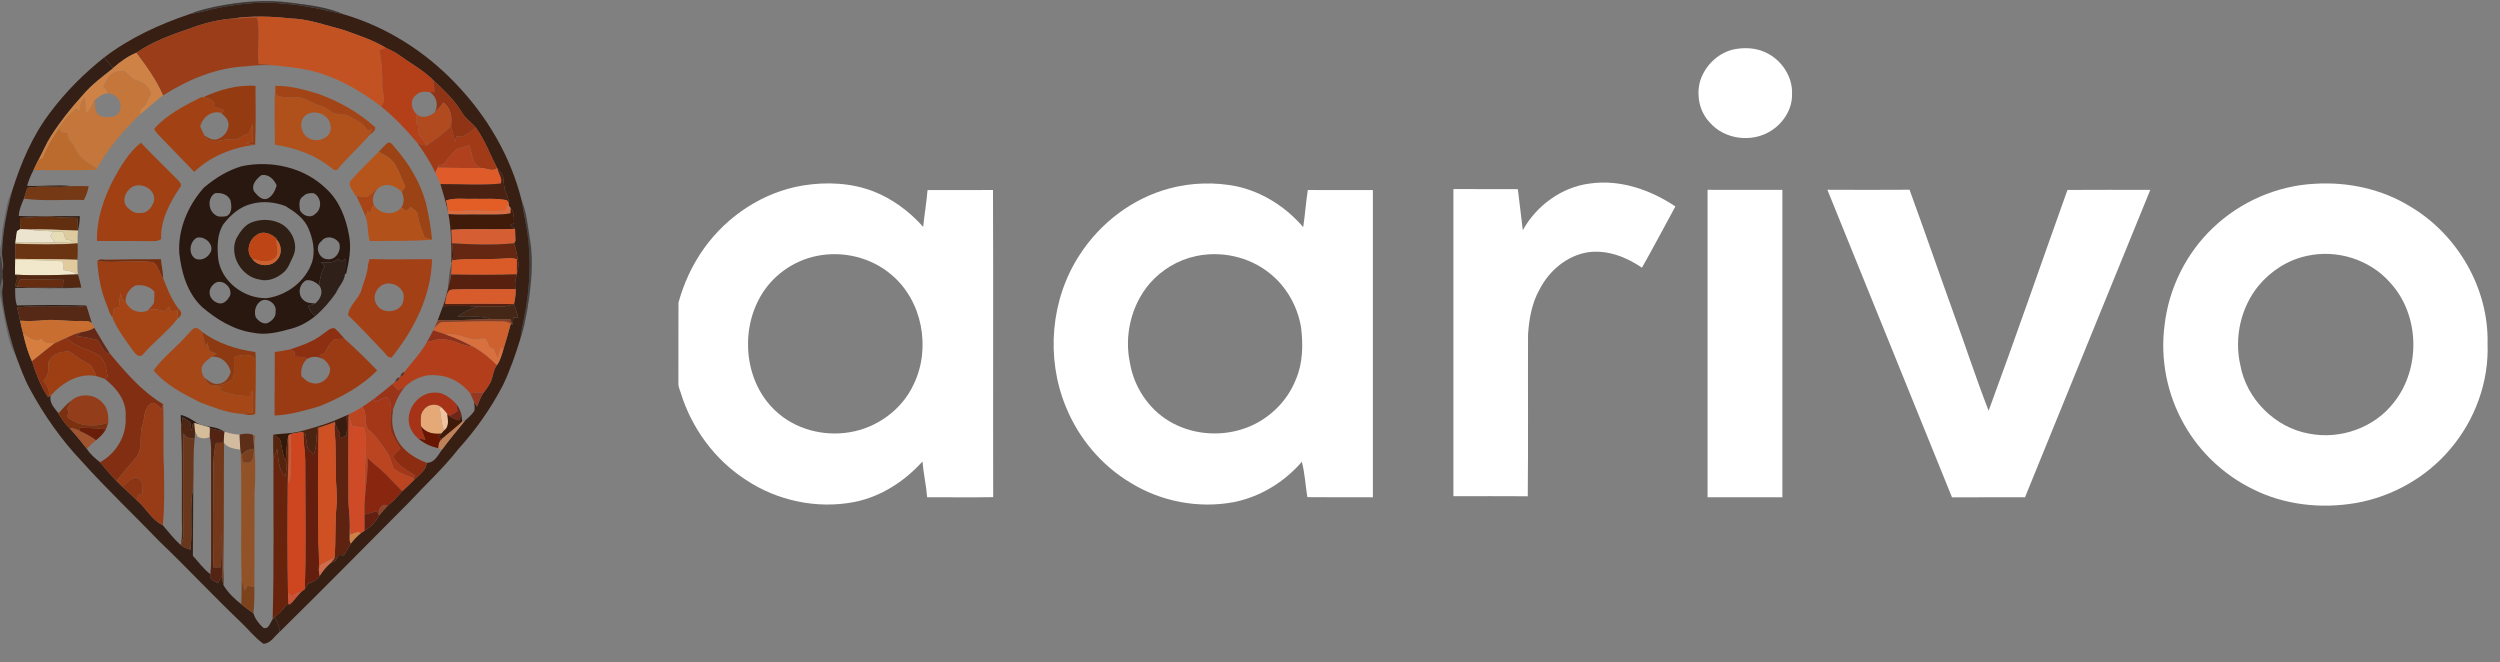 <?xml version="1.0" encoding="UTF-8" ?>
<!DOCTYPE svg PUBLIC "-//W3C//DTD SVG 1.1//EN" "http://www.w3.org/Graphics/SVG/1.1/DTD/svg11.dtd">
<svg width="1404pt" height="372pt" viewBox="0 0 1404 372" version="1.1" xmlns="http://www.w3.org/2000/svg">
<rect x="0" y="0" width="1404" height="372" fill="#808080" stroke="none"/>
<g id="#1006039c">
<path fill="#100603" opacity="0.61" d=" M 122.24 3.47 C 135.63 0.88 149.40 -0.35 162.97 1.48 C 173.28 2.75 183.91 3.96 193.50 8.18 C 182.43 5.66 171.37 2.87 159.99 2.14 C 147.69 0.54 135.27 2.09 123.14 4.27 C 117.58 5.24 112.23 7.21 106.61 7.88 C 111.60 5.73 116.94 4.60 122.24 3.47 Z" />
</g>
<g id="#381f14ff">
<path fill="#381f14" opacity="1.00" d=" M 123.14 4.27 C 135.27 2.09 147.69 0.54 159.99 2.14 C 171.37 2.87 182.43 5.66 193.50 8.18 C 217.32 15.26 238.93 29.04 256.00 47.03 C 273.52 65.26 286.76 87.78 292.91 112.39 C 294.07 119.96 295.98 127.40 296.70 135.05 C 298.55 151.42 296.78 168.02 293.20 184.05 C 292.77 186.14 292.50 188.27 292.20 190.38 C 289.45 199.28 286.40 208.11 282.36 216.52 C 275.60 229.45 267.17 241.48 257.34 252.28 C 249.04 262.92 239.07 272.06 229.89 281.93 C 205.69 306.28 181.58 330.72 157.11 354.80 C 156.78 351.85 155.97 348.95 154.05 346.62 C 156.52 344.70 158.97 342.67 160.51 339.88 C 161.25 339.82 162.00 339.75 162.76 339.68 C 162.98 339.42 163.44 338.92 163.67 338.67 C 165.45 336.66 167.09 334.52 168.93 332.57 C 169.69 332.00 170.44 331.42 171.17 330.82 C 171.78 329.85 172.35 328.85 172.93 327.87 C 175.42 326.87 178.08 325.81 179.52 323.38 C 181.27 320.69 183.27 318.15 185.74 316.08 C 186.35 315.84 187.57 315.35 188.18 315.11 C 188.89 313.96 189.60 312.81 190.30 311.66 C 191.25 311.73 192.20 311.81 193.16 311.90 C 194.40 309.68 195.64 307.46 197.00 305.31 C 198.63 303.08 200.55 301.08 202.71 299.37 C 203.38 298.90 204.05 298.45 204.74 298.00 C 208.30 296.07 210.92 292.99 212.87 289.49 C 214.47 287.53 216.15 285.64 217.89 283.81 C 220.91 281.51 223.36 278.62 225.92 275.85 C 228.02 273.87 230.16 271.94 232.18 269.88 C 235.00 266.92 239.34 264.37 239.65 259.91 C 243.99 260.03 245.99 255.64 248.15 252.62 C 252.25 247.02 256.75 241.72 261.09 236.30 C 262.94 234.62 264.90 232.98 266.29 230.88 C 266.92 229.24 266.30 227.45 266.21 225.77 C 266.74 226.62 267.28 227.46 267.85 228.30 C 268.92 225.63 269.95 222.92 271.56 220.52 C 273.29 218.13 275.26 215.81 276.14 212.94 C 277.06 210.32 277.22 207.36 279.03 205.12 C 280.98 202.49 281.76 199.27 282.69 196.20 C 284.22 191.39 285.55 186.53 286.88 181.67 L 287.50 182.20 C 287.58 182.29 287.73 182.48 287.81 182.57 C 287.97 181.16 288.14 179.76 288.32 178.36 C 289.23 178.32 290.14 178.29 291.06 178.26 C 290.25 175.74 289.43 173.21 288.66 170.67 C 289.28 167.95 289.70 165.16 289.55 162.36 C 288.18 156.61 292.35 151.43 290.78 145.67 C 290.28 142.60 289.77 139.52 288.68 136.60 C 288.88 136.24 289.27 135.53 289.46 135.18 C 289.39 132.96 289.35 130.73 289.23 128.52 C 288.36 127.78 287.44 127.10 286.54 126.42 C 287.24 126.06 287.95 125.71 288.66 125.36 C 288.62 122.47 288.82 119.26 286.79 116.92 C 286.56 116.60 286.09 115.98 285.86 115.67 C 285.81 115.28 285.72 114.50 285.68 114.11 C 285.65 111.96 284.95 109.94 284.05 108.01 C 282.62 105.08 283.23 101.70 282.35 98.64 C 281.66 97.17 280.41 96.08 279.42 94.83 C 279.37 94.72 279.26 94.51 279.21 94.40 C 275.19 86.79 272.31 78.55 267.16 71.56 C 264.79 68.71 261.46 66.71 259.59 63.43 C 255.34 56.30 249.23 50.56 243.22 44.93 C 237.77 39.49 230.93 35.83 224.74 31.34 C 222.23 29.47 219.40 28.13 216.59 26.79 C 209.23 22.38 201.00 19.74 192.97 16.85 C 183.09 14.24 173.31 10.63 162.98 10.33 C 152.29 9.16 141.42 8.81 130.75 10.39 C 123.18 11.02 115.69 12.67 108.56 15.32 C 97.51 19.09 86.24 22.93 76.56 29.64 C 71.68 31.67 67.41 34.76 63.47 38.25 C 61.85 36.23 60.18 34.25 58.44 32.33 C 72.83 21.28 89.50 13.66 106.61 7.88 C 112.23 7.21 117.58 5.24 123.14 4.27 Z" />
</g>
<g id="#c35223ff">
<path fill="#c35223" opacity="1.00" d=" M 130.75 10.39 C 141.42 8.81 152.29 9.16 162.98 10.33 C 173.31 10.63 183.09 14.24 192.97 16.85 C 201.00 19.74 209.23 22.38 216.59 26.79 C 215.70 27.19 213.93 27.99 213.05 28.39 C 214.54 34.82 214.77 41.40 214.74 47.97 C 214.56 51.91 217.16 56.40 214.02 59.74 C 203.75 51.91 192.42 45.21 180.09 41.21 C 172.01 38.57 163.54 37.70 155.13 36.86 C 151.85 36.44 148.55 36.18 145.26 35.89 C 144.24 27.43 146.22 18.83 144.55 10.40 L 144.02 9.88 C 139.59 9.78 135.18 10.42 130.75 10.39 Z" />
</g>
<g id="#9a3d18ff">
<path fill="#9a3d18" opacity="1.00" d=" M 130.75 10.39 C 135.18 10.42 139.59 9.78 144.02 9.88 L 144.55 10.40 C 146.22 18.83 144.24 27.43 145.26 35.89 C 148.55 36.18 151.85 36.44 155.13 36.86 C 149.41 36.21 143.66 36.66 137.96 37.26 C 121.30 38.03 105.49 44.74 91.57 53.60 C 87.81 44.94 82.22 37.16 76.56 29.64 C 86.24 22.93 97.51 19.09 108.56 15.32 C 115.69 12.67 123.18 11.02 130.75 10.39 Z" />
</g>
<g id="#ffffffff">
<path fill="#ffffff" opacity="1.00" d=" M 973.53 27.77 C 979.50 26.51 985.96 26.82 991.55 29.43 C 1000.46 33.50 1006.89 43.06 1006.41 52.96 C 1006.59 61.26 1001.52 69.13 994.60 73.46 C 983.96 80.30 968.47 78.42 960.17 68.74 C 954.67 62.96 952.79 54.50 954.44 46.79 C 956.76 37.64 964.27 29.91 973.53 27.77 Z" />
<path fill="#ffffff" opacity="1.00" d=" M 451.15 104.13 C 464.24 102.06 478.02 102.65 490.48 107.46 C 501.26 111.68 510.78 118.78 518.45 127.41 C 519.15 120.51 520.34 113.67 520.91 106.75 C 533.16 106.71 545.41 106.80 557.66 106.71 C 557.90 164.20 557.64 221.69 557.77 279.19 C 545.41 279.41 533.05 279.23 520.69 279.25 C 520.18 272.51 518.61 265.91 518.06 259.17 C 508.03 270.29 494.81 278.90 480.01 281.88 C 458.96 286.03 436.40 281.27 418.63 269.31 C 401.25 258.05 388.36 240.32 382.30 220.58 C 381.73 218.74 380.80 216.95 380.99 214.96 C 381.04 199.95 380.94 184.95 381.04 169.94 C 384.02 159.07 388.82 148.65 395.39 139.46 C 408.51 121.12 428.78 107.75 451.15 104.13 M 458.58 143.76 C 445.37 146.43 433.46 155.02 426.89 166.81 C 415.56 186.81 418.36 214.66 435.42 230.63 C 446.34 241.03 462.33 245.23 477.08 242.76 C 492.48 240.30 506.58 230.07 513.12 215.84 C 522.96 195.62 518.05 168.85 500.63 154.30 C 489.24 144.53 473.22 140.71 458.58 143.76 Z" />
<path fill="#ffffff" opacity="1.00" d=" M 656.81 105.81 C 669.09 102.53 682.16 102.15 694.61 104.66 C 709.11 107.87 722.29 116.31 731.87 127.57 C 732.94 120.65 733.38 113.65 734.46 106.72 C 746.64 106.77 758.83 106.73 771.01 106.75 C 771.02 164.25 771.02 221.75 771.01 279.26 C 758.74 279.23 746.47 279.36 734.21 279.20 C 733.13 272.58 732.82 265.84 731.11 259.33 C 721.31 270.71 707.75 279.03 692.98 281.98 C 673.14 285.73 651.97 281.70 634.83 271.07 C 618.53 261.33 605.71 246.03 598.59 228.46 C 587.24 200.97 590.02 167.99 606.38 143.06 C 617.95 125.12 636.11 111.32 656.81 105.81 M 671.60 143.84 C 661.49 145.99 652.20 151.60 645.48 159.43 C 635.28 171.51 631.28 188.51 634.60 203.91 C 636.85 217.20 644.90 229.51 656.51 236.47 C 668.85 243.91 684.47 245.38 698.10 240.88 C 711.46 236.54 722.75 226.07 727.82 212.95 C 731.69 203.92 731.85 193.79 730.72 184.17 C 728.82 172.13 722.43 160.77 712.78 153.25 C 701.38 144.16 685.80 140.77 671.60 143.84 Z" />
<path fill="#ffffff" opacity="1.00" d=" M 892.86 103.07 C 909.82 100.64 926.90 106.58 940.89 115.93 C 934.67 127.43 928.52 138.96 922.12 150.34 C 913.41 144.35 902.76 140.22 892.05 141.63 C 880.09 143.41 869.99 152.00 864.60 162.58 C 860.25 170.27 858.74 179.16 858.15 187.87 C 858.01 218.14 858.31 248.42 857.99 278.70 C 844.07 278.60 830.15 278.67 816.23 278.66 C 816.22 221.17 816.22 163.68 816.23 106.19 C 828.30 106.24 840.36 106.16 852.43 106.24 C 853.31 113.93 854.35 121.59 855.21 129.28 C 862.86 115.44 877.04 105.06 892.86 103.07 Z" />
<path fill="#ffffff" opacity="1.00" d=" M 1300.08 103.20 C 1318.74 102.05 1337.86 106.20 1353.81 116.11 C 1380.25 131.84 1397.76 162.05 1397.01 192.96 C 1397.84 214.39 1389.99 235.84 1376.13 252.11 C 1362.79 268.02 1343.63 278.85 1323.21 282.46 C 1303.68 285.85 1282.91 283.65 1265.10 274.65 C 1249.07 266.79 1235.46 254.05 1226.68 238.49 C 1217.04 221.68 1213.07 201.64 1215.65 182.46 C 1218.02 161.83 1227.82 142.12 1242.91 127.85 C 1258.25 113.23 1278.89 104.24 1300.08 103.20 M 1295.57 143.71 C 1284.92 145.95 1275.28 152.14 1268.37 160.50 C 1258.36 172.75 1254.66 189.73 1258.17 205.09 C 1261.64 224.13 1277.71 240.19 1296.81 243.54 C 1314.20 246.96 1333.32 240.29 1344.25 226.20 C 1359.67 207.09 1359.02 176.82 1342.29 158.71 C 1330.93 145.73 1312.35 139.92 1295.57 143.71 Z" />
<path fill="#ffffff" opacity="1.00" d=" M 958.97 106.61 C 972.97 106.63 986.98 106.62 1000.98 106.62 C 1000.98 164.16 1000.98 221.71 1000.98 279.26 C 986.98 279.25 972.97 279.25 958.97 279.26 C 958.97 221.71 958.97 164.16 958.97 106.61 Z" />
<path fill="#ffffff" opacity="1.00" d=" M 1026.25 106.57 C 1041.63 106.64 1057.01 106.67 1072.39 106.56 C 1080.74 129.36 1088.63 152.33 1096.87 175.17 C 1103.60 193.64 1109.70 212.35 1116.81 230.68 C 1131.99 189.52 1146.29 147.99 1161.09 106.67 C 1176.59 106.56 1192.10 106.63 1207.60 106.64 C 1184.05 164.15 1160.73 221.75 1137.24 279.27 C 1123.57 279.25 1109.91 279.23 1096.24 279.29 C 1072.87 221.73 1049.55 164.16 1026.25 106.57 Z" />
</g>
<g id="#b34019ff">
<path fill="#b34019" opacity="1.00" d=" M 213.05 28.39 C 213.93 27.99 215.70 27.19 216.59 26.79 C 219.40 28.13 222.23 29.47 224.74 31.34 C 230.93 35.83 237.77 39.49 243.22 44.93 C 243.70 47.16 243.98 49.44 243.98 51.73 C 243.33 51.73 242.04 51.72 241.39 51.72 C 238.65 51.36 235.58 51.23 233.55 53.46 C 229.98 56.13 230.96 61.50 234.00 64.19 C 234.02 65.98 233.99 67.77 233.89 69.56 C 234.45 70.00 235.02 70.44 235.58 70.89 C 235.25 72.06 234.63 73.20 234.65 74.45 C 236.07 77.03 238.19 79.15 239.70 81.68 C 237.64 81.74 235.74 80.90 234.03 79.84 C 227.97 72.59 221.33 65.74 214.02 59.74 C 217.16 56.40 214.56 51.91 214.74 47.97 C 214.77 41.40 214.54 34.82 213.05 28.39 Z" />
</g>
<g id="#cf8245ff">
<path fill="#cf8245" opacity="1.00" d=" M 63.47 38.25 C 67.41 34.76 71.68 31.67 76.56 29.64 C 82.22 37.16 87.81 44.94 91.57 53.60 C 87.06 56.74 83.23 60.76 78.85 64.09 C 77.75 61.37 80.86 60.25 81.98 58.30 C 82.87 56.41 83.65 54.48 84.77 52.71 C 83.86 48.79 80.55 46.30 76.86 45.17 C 73.86 44.43 72.12 41.86 69.94 39.93 C 68.04 39.76 66.09 40.03 64.29 40.66 C 60.69 41.79 59.87 45.92 57.93 48.68 C 59.06 49.73 60.45 50.69 60.59 52.37 C 57.82 52.54 55.56 54.21 53.51 55.92 C 51.67 58.55 50.85 61.87 48.10 63.81 C 47.94 60.85 47.85 57.88 47.69 54.91 C 45.25 56.72 44.97 59.74 44.74 62.54 C 44.09 62.05 43.45 61.56 42.81 61.07 C 38.88 64.03 35.81 67.93 33.16 72.04 C 29.62 77.38 26.18 82.83 23.92 88.87 C 23.31 89.14 22.07 89.69 21.45 89.96 C 23.91 85.52 25.78 80.77 28.50 76.48 C 33.75 68.28 39.81 60.62 46.38 53.43 C 51.30 47.55 57.52 43.01 63.47 38.25 Z" />
<path fill="#cf8245" opacity="1.00" d=" M 196.16 287.86 C 196.62 291.91 196.45 296.00 196.83 300.05 C 198.72 299.72 200.91 297.88 202.71 299.37 C 200.55 301.08 198.63 303.08 197.00 305.31 C 196.34 304.31 196.15 303.16 196.29 301.99 C 196.46 297.28 196.48 292.56 196.16 287.86 Z" />
</g>
<g id="#331f15ff">
<path fill="#331f15" opacity="1.00" d=" M 28.16 63.21 C 36.82 51.65 47.11 41.27 58.44 32.33 C 60.18 34.25 61.85 36.23 63.47 38.25 C 57.52 43.01 51.30 47.55 46.38 53.43 C 39.81 60.62 33.75 68.28 28.50 76.48 C 25.78 80.77 23.91 85.52 21.45 89.96 C 20.50 91.77 19.68 93.65 18.81 95.51 C 17.33 98.35 16.05 101.29 15.22 104.39 C 23.60 104.72 32.00 103.58 40.37 104.51 C 32.07 105.68 23.66 103.96 15.37 105.51 C 14.72 107.53 14.12 109.56 13.40 111.55 C 12.10 114.68 10.67 117.83 10.53 121.28 C 21.96 121.77 33.40 121.17 44.83 121.40 C 44.78 124.13 44.45 126.86 43.81 129.52 C 43.65 127.14 43.58 124.75 43.54 122.36 C 39.03 122.35 34.53 122.13 30.04 121.80 C 23.76 121.36 17.49 122.11 11.23 122.42 C 11.28 124.50 11.33 126.58 11.37 128.66 C 10.92 128.95 10.01 129.51 9.55 129.79 C 9.19 131.95 8.84 134.11 8.65 136.29 L 8.62 136.89 C 8.54 139.72 8.64 142.54 8.58 145.36 L 8.56 145.91 C 8.45 148.67 8.37 151.45 8.45 154.22 C 8.89 154.47 9.76 154.98 10.19 155.23 C 9.40 156.97 8.66 158.78 8.73 160.74 L 9.65 160.96 C 18.14 161.72 26.70 161.38 35.21 161.31 C 38.70 161.23 42.19 161.28 45.68 161.53 C 33.31 162.22 20.90 161.60 8.52 161.70 C 8.53 165.00 8.38 168.39 9.53 171.54 C 22.50 171.27 35.51 171.12 48.48 171.56 C 46.04 172.10 43.55 172.42 41.05 172.30 C 33.69 172.04 26.32 172.41 18.96 172.22 C 15.85 172.11 12.73 172.30 9.65 172.80 C 10.27 175.22 10.80 177.66 11.29 180.11 C 11.78 182.56 12.38 184.98 13.00 187.40 C 14.18 192.70 15.66 197.95 17.94 202.89 C 20.23 209.87 22.74 216.80 26.91 222.92 C 27.12 222.84 27.53 222.69 27.74 222.62 L 28.44 222.28 C 27.61 225.91 30.16 228.74 32.23 231.37 C 34.34 234.57 36.26 237.98 39.17 240.55 C 42.53 244.22 45.65 248.10 48.74 252.00 C 50.60 255.09 53.38 257.37 56.15 259.60 C 59.20 263.14 62.13 266.79 65.41 270.12 C 66.51 271.24 67.64 272.33 68.79 273.40 C 71.47 275.84 74.13 278.30 76.71 280.85 C 81.94 285.20 85.14 291.97 91.42 294.96 C 94.66 298.73 97.68 302.71 101.41 306.02 C 103.00 307.39 105.00 308.08 106.97 308.68 C 108.32 297.04 106.26 285.19 108.54 273.65 C 108.52 286.49 108.36 299.33 108.32 312.17 C 111.56 315.64 114.32 319.59 118.13 322.49 C 117.16 325.40 120.38 326.27 122.28 327.48 C 123.71 325.88 124.54 323.89 124.95 321.81 C 125.03 324.13 124.74 326.57 125.60 328.79 C 128.09 332.92 131.67 336.32 135.45 339.29 C 137.65 341.11 139.92 342.83 142.31 344.39 C 143.22 347.49 145.31 350.12 147.58 352.36 C 150.75 354.16 151.69 349.66 153.12 347.77 C 153.35 347.49 153.82 346.91 154.05 346.62 C 155.97 348.95 156.78 351.85 157.11 354.80 C 154.24 357.17 152.00 361.45 147.93 361.54 C 143.03 358.08 139.35 353.23 134.99 349.15 C 119.61 334.51 105.14 318.94 89.78 304.27 C 75.22 289.14 59.92 274.72 45.91 259.08 C 34.48 247.05 24.86 233.36 16.96 218.78 C 13.53 212.64 11.25 205.97 8.77 199.41 C 5.29 188.14 2.01 176.68 1.18 164.85 C 1.05 161.98 2.37 159.07 1.39 156.25 C 1.38 154.74 1.37 153.24 1.34 151.74 C 2.58 148.60 0.99 145.20 1.14 141.96 C 1.45 130.07 3.86 118.37 6.91 106.91 C 11.81 91.42 18.24 76.21 28.16 63.21 Z" />
</g>
<g id="#c5763aff">
<path fill="#c5763a" opacity="1.00" d=" M 64.29 40.66 C 66.09 40.03 68.04 39.76 69.94 39.93 C 72.12 41.86 73.86 44.43 76.86 45.17 C 80.55 46.30 83.86 48.79 84.77 52.71 C 83.65 54.48 82.87 56.41 81.98 58.30 C 80.86 60.25 77.75 61.37 78.85 64.09 C 69.34 73.09 60.80 83.18 54.43 94.65 C 50.89 92.61 47.34 90.43 44.65 87.30 C 42.66 85.14 42.09 82.06 39.99 79.98 C 38.43 78.63 38.11 76.58 37.67 74.68 C 36.68 74.61 35.69 74.55 34.70 74.48 C 34.19 73.67 33.67 72.85 33.16 72.04 C 35.81 67.93 38.88 64.03 42.81 61.07 C 43.45 61.56 44.09 62.05 44.74 62.54 C 44.97 59.74 45.25 56.72 47.69 54.91 C 47.85 57.88 47.94 60.85 48.10 63.81 C 50.85 61.87 51.67 58.55 53.51 55.92 C 53.05 59.33 53.07 63.72 56.74 65.35 C 60.23 65.97 64.89 66.55 66.97 62.93 C 69.45 58.35 65.75 52.49 60.59 52.37 C 60.45 50.69 59.06 49.73 57.93 48.68 C 59.87 45.92 60.69 41.79 64.29 40.66 Z" />
</g>
<g id="#8f3414ff">
<path fill="#8f3414" opacity="1.00" d=" M 243.22 44.93 C 249.23 50.56 255.34 56.30 259.59 63.43 C 261.46 66.71 264.79 68.71 267.16 71.56 C 263.95 74.09 260.76 77.74 256.22 76.44 C 256.02 77.58 255.83 78.72 255.65 79.86 C 255.00 76.79 254.07 73.79 253.26 70.77 C 253.99 65.95 253.24 60.67 249.04 57.60 C 247.51 59.52 245.94 61.42 244.14 63.10 C 246.44 59.12 245.24 54.21 241.39 51.72 C 242.04 51.72 243.33 51.73 243.98 51.73 C 243.98 49.44 243.70 47.16 243.22 44.93 Z" />
</g>
<g id="#b0501aff">
<path fill="#b0501a" opacity="1.00" d=" M 154.36 81.26 C 154.27 70.09 153.99 58.89 154.56 47.73 L 154.61 48.22 C 154.80 49.94 154.98 51.66 155.14 53.38 C 159.27 55.52 163.92 54.09 168.31 54.75 C 172.44 55.27 175.64 58.30 179.66 59.20 C 182.66 59.81 184.80 62.15 187.43 63.52 C 190.19 64.42 193.32 63.74 195.94 65.12 C 199.97 67.24 204.24 69.41 206.69 73.43 C 207.43 73.08 208.18 72.73 208.92 72.38 C 208.52 73.49 208.13 74.60 207.70 75.69 C 202.00 82.29 195.35 88.09 189.80 94.86 C 188.98 96.18 187.24 95.37 186.38 94.55 C 177.36 87.03 165.86 83.00 154.36 81.26 M 172.33 64.28 C 166.38 67.93 169.44 77.81 176.06 78.54 C 180.54 79.58 186.51 76.21 185.69 71.10 C 185.48 64.77 177.51 61.19 172.33 64.28 Z" />
</g>
<g id="#953b11ff">
<path fill="#953b11" opacity="1.00" d=" M 113.87 54.66 C 123.14 50.49 133.21 47.47 143.49 48.23 C 143.63 59.25 143.66 70.29 143.32 81.32 C 141.52 81.06 139.73 80.78 137.94 80.50 C 139.23 80.17 140.52 79.83 141.82 79.50 C 142.05 76.36 142.06 73.20 141.70 70.07 C 141.01 71.72 140.35 73.39 139.67 75.05 C 136.25 75.85 133.52 79.01 129.82 78.39 C 125.65 77.76 121.50 80.38 117.45 78.74 C 116.07 78.43 115.42 77.12 114.76 76.04 C 116.86 77.36 119.21 79.02 121.84 78.24 C 125.72 77.11 128.95 73.07 128.26 68.91 C 127.81 66.53 125.85 64.99 124.21 63.40 C 124.66 63.06 125.56 62.38 126.01 62.04 C 123.87 61.21 121.71 60.46 119.53 59.79 C 119.80 59.40 120.34 58.63 120.61 58.24 C 119.05 55.98 116.58 54.82 113.87 54.66 Z" />
</g>
<g id="#a24416ff">
<path fill="#a24416" opacity="1.00" d=" M 154.61 48.22 C 162.99 48.08 171.14 50.39 179.09 52.81 C 190.67 57.06 201.61 63.20 210.76 71.54 C 210.85 73.55 209.10 74.61 207.70 75.69 C 208.13 74.60 208.52 73.49 208.92 72.38 C 208.18 72.73 207.43 73.08 206.69 73.43 C 204.24 69.41 199.97 67.24 195.94 65.12 C 193.32 63.74 190.19 64.42 187.43 63.52 C 184.80 62.15 182.66 59.81 179.66 59.20 C 175.64 58.30 172.44 55.27 168.31 54.75 C 163.92 54.09 159.27 55.52 155.14 53.38 C 154.98 51.66 154.80 49.94 154.61 48.22 Z" />
</g>
<g id="#a24114ff">
<path fill="#a24114" opacity="1.00" d=" M 86.66 72.28 C 93.79 64.19 103.66 59.36 113.08 54.53 L 113.87 54.66 C 116.58 54.82 119.05 55.98 120.61 58.24 C 120.34 58.63 119.80 59.40 119.53 59.79 C 121.71 60.46 123.87 61.21 126.01 62.04 C 125.56 62.38 124.66 63.06 124.21 63.40 C 118.76 61.86 113.72 65.85 112.46 71.04 C 113.21 72.71 113.89 74.42 114.76 76.04 C 115.42 77.12 116.07 78.43 117.45 78.74 C 121.50 80.38 125.65 77.76 129.82 78.39 C 133.52 79.01 136.25 75.85 139.67 75.05 C 140.35 73.39 141.01 71.72 141.70 70.07 C 142.06 73.20 142.05 76.36 141.82 79.50 C 140.52 79.83 139.23 80.17 137.94 80.50 C 139.73 80.78 141.52 81.06 143.32 81.32 C 130.74 82.74 118.31 87.69 109.06 96.52 C 102.50 89.58 95.74 82.82 89.15 75.89 C 88.26 74.76 86.95 73.75 86.66 72.28 Z" />
</g>
<g id="#b14b1fff">
<path fill="#b14b1f" opacity="1.00" d=" M 244.14 63.10 C 245.94 61.42 247.51 59.52 249.04 57.60 C 253.24 60.67 253.99 65.95 253.26 70.77 C 249.29 75.08 244.44 78.30 239.70 81.68 C 238.19 79.15 236.07 77.03 234.65 74.45 C 234.63 73.20 235.25 72.06 235.58 70.89 C 235.02 70.44 234.45 70.00 233.89 69.56 C 233.99 67.77 234.02 65.98 234.00 64.19 C 237.10 66.84 241.33 65.38 244.14 63.10 Z" />
</g>
<g id="#a03a17ff">
<path fill="#a03a17" opacity="1.00" d=" M 239.70 81.68 C 244.44 78.30 249.29 75.08 253.26 70.77 C 254.07 73.79 255.00 76.79 255.65 79.86 C 255.83 78.72 256.02 77.58 256.22 76.44 C 260.76 77.74 263.95 74.09 267.16 71.56 C 272.31 78.55 275.19 86.79 279.21 94.40 C 276.76 96.63 273.14 94.35 270.19 94.35 C 264.87 92.36 265.26 86.08 263.54 81.60 C 261.28 82.38 258.93 82.91 256.71 83.76 C 253.53 85.87 251.50 89.22 249.28 92.22 C 248.30 92.42 247.33 92.61 246.37 92.85 C 246.20 93.18 245.87 93.84 245.71 94.17 C 245.28 95.13 244.88 96.09 244.48 97.05 C 241.69 90.92 237.99 85.27 234.03 79.84 C 235.74 80.90 237.64 81.74 239.70 81.68 Z" />
</g>
<g id="#bc6b2eff">
<path fill="#bc6b2e" opacity="1.00" d=" M 33.16 72.04 C 33.67 72.85 34.19 73.67 34.70 74.48 C 35.69 74.55 36.68 74.61 37.67 74.68 C 38.11 76.58 38.43 78.63 39.99 79.98 C 42.09 82.06 42.66 85.14 44.65 87.30 C 47.34 90.43 50.89 92.61 54.43 94.65 L 53.93 95.35 C 42.23 95.79 30.51 95.66 18.81 95.51 C 19.68 93.65 20.50 91.77 21.45 89.96 C 22.07 89.69 23.31 89.14 23.92 88.87 C 26.18 82.83 29.62 77.38 33.16 72.04 Z" />
</g>
<g id="#9c4315ff">
<path fill="#9c4315" opacity="1.00" d=" M 217.52 80.39 C 219.58 79.14 220.72 81.86 221.91 83.03 C 229.86 92.08 236.16 102.71 239.31 114.39 C 240.79 121.07 242.04 127.82 242.64 134.64 C 241.27 134.25 239.90 133.86 238.54 133.46 C 236.95 129.40 235.22 125.36 234.69 120.99 C 234.55 118.71 232.20 117.69 230.75 116.29 C 229.91 117.01 229.07 117.74 228.23 118.47 C 227.27 117.85 226.31 117.23 225.36 116.61 C 227.21 113.97 226.94 110.52 225.59 107.73 C 226.25 106.78 226.92 105.83 227.59 104.89 C 225.70 100.64 224.17 96.21 221.75 92.22 C 219.68 88.88 216.05 87.06 212.72 85.23 C 214.29 83.59 215.78 81.85 217.52 80.39 Z" />
</g>
<g id="#a14013ff">
<path fill="#a14013" opacity="1.00" d=" M 63.29 101.57 C 67.54 93.78 72.13 85.76 79.11 80.12 C 85.66 87.15 92.66 93.74 99.40 100.58 C 100.46 101.79 102.62 103.37 101.18 105.11 C 95.37 113.76 90.05 123.60 90.50 134.33 C 89.10 135.09 87.60 135.60 85.98 135.43 C 75.48 135.37 64.98 135.29 54.48 135.34 C 54.13 123.51 58.03 112.02 63.29 101.57 M 72.45 106.47 C 70.01 108.85 68.76 113.10 71.07 115.97 C 73.02 118.21 75.83 120.10 78.94 119.60 C 82.76 119.86 85.28 116.38 86.41 113.16 C 88.20 105.69 77.08 100.92 72.45 106.47 Z" />
</g>
<g id="#b1411eff">
<path fill="#b1411e" opacity="1.00" d=" M 263.54 81.60 C 265.26 86.08 264.87 92.36 270.19 94.35 C 262.03 94.53 253.87 94.19 245.71 94.17 C 245.87 93.84 246.20 93.18 246.37 92.85 C 247.33 92.61 248.30 92.42 249.28 92.22 C 251.50 89.22 253.53 85.87 256.71 83.76 C 258.93 82.91 261.28 82.38 263.54 81.60 Z" />
</g>
<g id="#b5551bff">
<path fill="#b5551b" opacity="1.00" d=" M 197.17 101.23 C 202.07 95.64 207.43 90.46 212.72 85.23 C 216.05 87.06 219.68 88.88 221.75 92.22 C 224.17 96.21 225.70 100.64 227.59 104.89 C 226.92 105.83 226.25 106.78 225.59 107.73 C 222.15 104.19 216.36 102.14 212.27 105.85 C 210.17 107.10 208.53 108.94 206.61 110.43 C 204.46 111.15 202.20 110.34 200.08 109.89 L 199.44 109.73 C 198.45 107.06 194.76 104.08 197.17 101.23 Z" />
</g>
<g id="#291810ff">
<path fill="#291810" opacity="1.00" d=" M 114.43 105.45 C 120.73 100.09 127.93 95.59 135.93 93.30 C 152.42 89.90 170.78 93.98 183.05 105.86 C 190.46 112.50 194.23 122.31 195.97 131.90 C 197.47 139.21 196.05 146.62 194.40 153.76 L 193.75 153.79 C 193.79 150.96 193.78 148.13 193.86 145.30 C 193.28 145.81 192.71 146.32 192.14 146.83 C 191.40 146.34 190.66 145.86 189.92 145.38 C 187.21 147.87 183.58 147.64 180.19 147.19 C 180.90 147.96 181.62 148.74 182.33 149.53 C 180.44 152.79 179.65 156.51 179.21 160.22 C 177.20 158.43 174.70 156.90 171.88 157.46 C 167.91 159.51 166.92 165.66 170.48 168.53 C 172.20 170.27 174.77 170.25 177.04 170.42 C 175.73 170.92 174.40 171.37 173.09 171.84 C 173.74 174.14 175.29 175.94 177.04 177.51 C 173.17 180.67 168.73 183.16 163.89 184.50 C 156.83 186.45 149.41 188.45 142.06 186.84 C 131.29 185.32 121.71 179.43 113.56 172.50 C 105.20 164.67 101.86 153.08 100.66 142.02 C 99.93 128.57 105.64 115.41 114.43 105.45 M 142.69 107.56 C 144.54 109.62 146.75 112.55 149.93 111.65 C 152.97 110.39 154.57 107.09 155.37 104.05 C 153.84 100.67 150.80 97.62 146.77 98.35 C 144.02 100.49 140.88 103.81 142.69 107.56 M 120.52 120.40 C 122.26 122.08 124.90 121.69 127.10 121.44 C 130.56 119.88 130.12 115.48 129.41 112.43 C 127.85 109.10 124.17 108.07 120.76 108.52 C 116.56 110.96 116.80 117.64 120.52 120.40 M 170.35 110.17 C 167.53 111.75 168.12 115.33 168.45 118.01 C 169.81 121.10 174.48 122.88 177.04 120.11 C 181.04 117.35 180.56 110.68 176.20 108.50 C 174.08 108.37 171.87 108.47 170.35 110.17 M 141.34 114.47 C 134.86 115.99 129.71 120.52 125.68 125.60 C 121.81 131.30 121.96 138.51 122.51 145.09 C 124.10 158.11 137.18 167.89 149.96 167.44 C 161.11 165.86 171.51 158.07 175.24 147.28 C 177.18 141.08 175.77 134.33 173.31 128.48 C 170.92 122.64 165.50 118.88 160.31 115.72 C 154.34 113.45 147.53 112.78 141.34 114.47 M 110.43 133.55 C 106.38 135.86 105.61 142.83 109.81 145.32 C 113.46 146.78 117.23 144.41 118.55 140.97 C 119.84 136.61 114.52 132.32 110.43 133.55 M 180.48 135.49 C 176.46 138.46 179.14 145.53 183.91 145.57 C 188.62 146.18 191.92 140.73 190.48 136.50 C 188.38 133.04 183.05 131.94 180.48 135.49 M 121.41 158.61 C 119.20 159.82 117.38 162.25 117.73 164.88 C 118.04 167.68 120.45 169.86 123.14 170.38 C 125.97 170.85 128.01 168.23 129.20 166.02 C 130.58 161.75 125.70 156.93 121.41 158.61 M 146.25 169.19 C 143.43 171.23 142.49 175.13 143.69 178.32 C 145.21 180.24 147.54 182.24 150.18 181.46 C 152.69 180.29 155.13 177.98 154.77 174.96 C 155.61 170.61 149.82 166.65 146.25 169.19 Z" />
<path fill="#291810" opacity="1.00" d=" M 101.50 233.00 C 104.55 233.76 107.30 235.28 109.84 237.10 C 114.55 240.37 120.88 238.84 125.55 242.22 C 123.05 241.71 120.56 241.19 118.10 240.55 C 118.04 240.93 117.93 241.69 117.87 242.07 C 117.80 241.52 117.68 240.42 117.61 239.87 C 114.73 239.34 111.97 238.35 109.17 237.55 L 108.28 238.20 C 108.01 239.45 107.75 240.69 107.52 241.95 C 107.31 240.35 107.09 238.75 106.88 237.16 C 105.43 236.23 103.98 235.29 102.55 234.34 C 102.25 236.32 101.94 238.30 101.68 240.30 C 101.61 237.86 101.52 235.43 101.50 233.00 Z" />
</g>
<g id="#e05b2aff">
<path fill="#e05b2a" opacity="1.00" d=" M 244.48 97.05 C 244.88 96.09 245.28 95.13 245.71 94.17 C 253.87 94.19 262.03 94.53 270.19 94.35 C 273.14 94.35 276.76 96.63 279.21 94.40 C 279.26 94.51 279.37 94.72 279.42 94.83 C 279.96 97.41 282.51 100.72 281.18 103.08 C 269.94 104.21 258.60 103.29 247.32 103.37 C 246.50 101.21 245.48 99.13 244.48 97.05 Z" />
</g>
<g id="#4b2212ff">
<path fill="#4b2212" opacity="1.00" d=" M 279.42 94.83 C 280.41 96.08 281.66 97.17 282.35 98.64 C 283.23 101.70 282.62 105.08 284.05 108.01 C 284.95 109.94 285.65 111.96 285.68 114.11 C 285.41 113.70 284.88 112.86 284.61 112.44 C 278.48 111.26 272.23 111.80 266.03 111.66 C 260.87 111.90 255.52 110.92 250.53 112.58 C 250.96 114.45 251.34 116.34 251.54 118.25 L 251.67 119.26 C 250.46 113.90 248.93 108.62 247.32 103.37 C 258.60 103.29 269.94 104.21 281.18 103.08 C 282.51 100.72 279.96 97.41 279.42 94.83 Z" />
</g>
<g id="#763916ff">
<path fill="#763916" opacity="1.00" d=" M 40.37 104.51 C 43.51 104.46 46.64 104.48 49.78 104.55 C 49.35 107.28 48.39 109.88 47.10 112.32 C 35.87 111.97 24.56 113.12 13.40 111.55 C 14.12 109.56 14.72 107.53 15.37 105.51 C 23.66 103.96 32.07 105.68 40.37 104.51 Z" />
</g>
<g id="#a84415ff">
<path fill="#a84415" opacity="1.00" d=" M 206.61 110.43 C 208.53 108.94 210.17 107.10 212.27 105.85 C 209.89 108.28 208.53 111.77 209.98 115.06 C 208.94 116.46 208.41 118.11 208.01 119.78 C 207.58 119.43 206.74 118.73 206.32 118.38 C 206.04 119.58 205.75 120.79 205.50 122.00 C 203.81 117.91 201.97 113.90 200.08 109.89 C 202.20 110.34 204.46 111.15 206.61 110.43 Z" />
</g>
<g id="#0803023b">
<path fill="#080302" opacity="0.23" d=" M 1.71 126.99 C 3.13 120.23 3.64 113.12 6.91 106.91 C 3.86 118.37 1.45 130.07 1.14 141.96 C 0.99 145.20 2.58 148.60 1.34 151.74 C 1.13 148.85 1.14 145.88 0.00 143.17 L 0.00 139.67 C 1.28 135.55 0.82 131.18 1.71 126.99 Z" />
</g>
<g id="#e35d27ff">
<path fill="#e35d27" opacity="1.00" d=" M 250.53 112.58 C 255.52 110.92 260.87 111.90 266.03 111.66 C 272.23 111.80 278.48 111.26 284.61 112.44 C 284.88 112.86 285.41 113.70 285.68 114.11 C 285.72 114.50 285.81 115.28 285.86 115.67 C 285.47 115.54 284.69 115.28 284.29 115.15 C 284.31 116.00 284.33 116.85 284.35 117.71 C 277.64 119.35 270.75 117.93 263.95 118.26 C 259.81 118.47 255.66 118.80 251.54 118.25 C 251.34 116.34 250.96 114.45 250.53 112.58 Z" />
</g>
<g id="#0b04027d">
<path fill="#0b0402" opacity="0.49" d=" M 292.91 112.39 C 295.90 119.56 296.45 127.40 297.70 134.98 C 299.86 147.94 298.22 161.12 296.13 173.97 C 295.06 179.49 294.20 185.10 292.20 190.38 C 292.50 188.27 292.77 186.14 293.20 184.05 C 296.78 168.02 298.55 151.42 296.70 135.05 C 295.98 127.40 294.07 119.96 292.91 112.39 Z" />
</g>
<g id="#db6d42ff">
<path fill="#db6d42" opacity="1.00" d=" M 284.29 115.15 C 284.69 115.28 285.47 115.54 285.86 115.67 C 286.09 115.98 286.56 116.60 286.79 116.92 C 286.79 117.63 286.78 119.06 286.78 119.77 C 281.27 120.89 275.63 120.33 270.05 120.48 C 263.98 120.33 257.90 120.73 251.85 120.24 L 251.67 119.26 L 251.54 118.25 C 255.66 118.80 259.81 118.47 263.95 118.26 C 270.75 117.93 277.64 119.35 284.35 117.71 C 284.33 116.85 284.31 116.00 284.29 115.15 Z" />
</g>
<g id="#b2511aff">
<path fill="#b2511a" opacity="1.00" d=" M 208.01 119.78 C 208.41 118.11 208.94 116.46 209.98 115.06 C 213.18 120.47 221.19 121.40 225.36 116.61 C 226.31 117.23 227.27 117.85 228.23 118.47 C 229.07 117.74 229.91 117.01 230.75 116.29 C 232.20 117.69 234.55 118.71 234.69 120.99 C 235.22 125.36 236.95 129.40 238.54 133.46 C 239.90 133.86 241.27 134.25 242.64 134.64 C 231.00 135.48 219.32 135.24 207.65 135.37 C 206.32 131.01 206.85 126.36 205.50 122.00 C 205.75 120.79 206.04 119.58 206.32 118.38 C 206.74 118.73 207.58 119.43 208.01 119.78 Z" />
</g>
<g id="#411b09ff">
<path fill="#411b09" opacity="1.00" d=" M 286.79 116.92 C 288.82 119.26 288.62 122.47 288.66 125.36 C 287.95 125.71 287.24 126.06 286.54 126.42 C 287.44 127.10 288.36 127.78 289.23 128.52 C 277.33 129.09 265.41 128.23 253.53 129.07 C 253.70 131.58 253.70 134.11 253.80 136.62 C 254.24 139.78 254.78 143.01 254.09 146.18 C 253.99 146.49 253.79 147.12 253.69 147.43 L 253.51 147.96 C 253.63 138.70 253.50 129.38 251.85 120.24 C 257.90 120.73 263.98 120.33 270.05 120.48 C 275.63 120.33 281.27 120.89 286.78 119.77 C 286.78 119.06 286.79 117.63 286.79 116.92 Z" />
</g>
<g id="#612e10ff">
<path fill="#612e10" opacity="1.00" d=" M 11.23 122.42 C 17.49 122.11 23.76 121.36 30.04 121.80 C 34.53 122.13 39.03 122.35 43.54 122.36 C 43.58 124.75 43.65 127.14 43.81 129.52 C 34.44 129.15 25.07 128.62 15.69 128.84 C 14.25 128.76 12.81 128.71 11.37 128.66 C 11.33 126.58 11.28 124.50 11.23 122.42 Z" />
</g>
<g id="#2e1e13ff">
<path fill="#2e1e13" opacity="1.00" d=" M 142.29 124.53 C 147.72 122.74 153.91 123.24 158.83 126.25 C 164.34 129.95 167.59 137.58 164.64 143.88 C 162.97 147.27 161.79 151.23 158.59 153.54 C 155.08 156.34 150.43 158.22 145.92 157.03 C 135.67 155.52 128.39 143.41 132.80 133.76 C 135.00 129.94 137.81 125.78 142.29 124.53 M 143.97 132.09 C 139.79 134.72 137.90 141.55 141.61 145.25 C 144.58 149.87 152.41 150.15 155.72 145.78 C 158.54 142.71 158.17 137.50 155.35 134.54 L 155.34 134.13 C 152.56 131.19 147.47 129.23 143.97 132.09 Z" />
</g>
<g id="#ede4cfff">
<path fill="#ede4cf" opacity="1.00" d=" M 9.55 129.79 C 10.01 129.51 10.92 128.95 11.37 128.66 C 12.81 128.71 14.25 128.76 15.69 128.84 C 20.45 129.61 25.27 129.72 30.08 129.91 C 29.45 130.87 28.84 131.84 28.22 132.81 C 29.18 133.94 30.14 135.08 31.09 136.22 C 23.61 136.28 16.13 136.26 8.65 136.29 C 8.84 134.11 9.19 131.95 9.55 129.79 Z" />
</g>
<g id="#ddca9fff">
<path fill="#ddca9f" opacity="1.00" d=" M 15.69 128.84 C 25.07 128.62 34.44 129.15 43.81 129.52 C 43.53 131.89 43.55 134.28 43.60 136.67 C 31.97 137.58 20.27 137.28 8.62 136.89 L 8.65 136.29 C 16.13 136.26 23.61 136.28 31.09 136.22 C 34.80 136.24 38.50 136.04 42.18 135.67 C 40.38 135.19 38.57 134.73 36.76 134.28 C 36.36 132.90 35.96 131.52 35.56 130.14 C 33.73 130.07 31.90 129.99 30.08 129.91 C 25.27 129.72 20.45 129.61 15.69 128.84 Z" />
</g>
<g id="#d55e33ff">
<path fill="#d55e33" opacity="1.00" d=" M 253.53 129.07 C 265.41 128.23 277.33 129.09 289.23 128.52 C 289.35 130.73 289.39 132.96 289.46 135.18 C 289.27 135.53 288.88 136.24 288.68 136.60 C 277.08 137.76 265.42 137.34 253.80 136.62 C 253.70 134.11 253.70 131.58 253.53 129.07 Z" />
</g>
<g id="#e6dcb6ff">
<path fill="#e6dcb6" opacity="1.00" d=" M 30.08 129.91 C 31.90 129.99 33.73 130.07 35.56 130.14 C 35.96 131.52 36.36 132.90 36.76 134.28 C 38.57 134.73 40.38 135.19 42.18 135.67 C 38.50 136.04 34.80 136.24 31.09 136.22 C 30.14 135.08 29.18 133.94 28.22 132.81 C 28.84 131.84 29.45 130.87 30.08 129.91 Z" />
</g>
<g id="#be4616ff">
<path fill="#be4616" opacity="1.00" d=" M 143.97 132.09 C 147.47 129.23 152.56 131.19 155.34 134.13 L 155.35 134.54 C 154.93 138.05 157.38 142.42 154.14 145.11 C 150.51 147.99 145.58 146.53 141.61 145.25 C 137.90 141.55 139.79 134.72 143.97 132.09 Z" />
</g>
<g id="#ce612dff">
<path fill="#ce612d" opacity="1.00" d=" M 154.14 145.11 C 157.38 142.42 154.93 138.05 155.35 134.54 C 158.17 137.50 158.54 142.71 155.72 145.78 C 152.41 150.15 144.58 149.87 141.61 145.25 C 145.58 146.53 150.51 147.99 154.14 145.11 Z" />
<path fill="#ce612d" opacity="1.00" d=" M 243.98 184.13 C 245.34 182.69 246.68 180.65 248.95 180.88 C 259.97 180.56 271.00 180.19 282.02 180.45 C 283.72 180.43 285.41 180.77 286.88 181.67 C 285.55 186.53 284.22 191.39 282.69 196.20 C 282.35 195.94 281.66 195.43 281.32 195.18 C 280.69 197.08 280.07 199.00 279.47 200.91 C 278.75 199.26 278.02 197.62 277.30 195.97 C 276.50 195.64 275.69 195.31 274.90 194.97 C 274.17 193.44 274.02 191.42 272.69 190.30 C 270.01 189.69 267.16 191.23 264.49 190.23 C 259.85 189.18 255.16 186.72 250.33 187.86 C 247.97 187.11 245.62 186.33 243.29 185.51 C 243.46 185.16 243.81 184.47 243.98 184.13 Z" />
</g>
<g id="#6a3311ff">
<path fill="#6a3311" opacity="1.00" d=" M 8.62 136.89 C 20.27 137.28 31.97 137.58 43.60 136.67 C 43.72 139.74 43.66 142.82 43.49 145.89 C 31.86 145.36 20.21 145.60 8.58 145.36 C 8.64 142.54 8.54 139.72 8.62 136.89 Z" />
</g>
<g id="#652711ff">
<path fill="#652711" opacity="1.00" d=" M 253.80 136.62 C 265.42 137.34 277.08 137.76 288.68 136.60 C 289.77 139.52 290.28 142.60 290.78 145.67 L 290.30 145.56 C 288.25 144.94 286.11 144.83 284.00 145.10 C 274.05 145.99 264.01 144.85 254.09 146.18 C 254.78 143.01 254.24 139.78 253.80 136.62 Z" />
</g>
<g id="#0901007c">
<path fill="#090100" opacity="0.49" d=" M 0.00 143.17 C 1.14 145.88 1.13 148.85 1.34 151.74 C 1.37 153.24 1.38 154.74 1.39 156.25 C 0.93 158.01 0.42 159.75 0.00 161.52 L 0.00 143.17 Z" />
</g>
<g id="#e1ca9eff">
<path fill="#e1ca9e" opacity="1.00" d=" M 8.58 145.36 C 20.21 145.60 31.86 145.36 43.49 145.89 C 43.39 148.65 43.43 151.42 43.80 154.16 L 42.96 154.11 C 40.93 152.26 38.13 152.12 35.58 151.60 C 35.47 149.97 35.35 148.33 35.23 146.70 C 26.35 146.25 17.46 145.89 8.56 145.91 L 8.58 145.36 Z" />
</g>
<g id="#752d0eff">
<path fill="#752d0e" opacity="1.00" d=" M 59.96 145.84 C 70.10 145.68 80.24 145.49 90.38 145.57 C 90.65 149.19 91.60 152.73 91.65 156.37 C 89.31 153.58 89.17 149.16 85.89 147.18 C 75.50 146.13 65.00 147.66 54.58 146.81 C 55.80 144.95 58.15 145.96 59.96 145.84 Z" />
</g>
<g id="#2f2019ff">
<path fill="#2f2019" opacity="1.00" d=" M 180.19 147.19 C 183.58 147.64 187.21 147.87 189.92 145.38 C 190.66 145.86 191.40 146.34 192.14 146.83 C 192.71 146.32 193.28 145.81 193.86 145.30 C 193.78 148.13 193.79 150.96 193.75 153.79 C 193.56 157.86 190.20 160.84 188.68 164.47 C 185.35 169.25 181.53 173.75 177.04 177.51 C 175.29 175.94 173.74 174.14 173.09 171.84 C 174.40 171.37 175.73 170.92 177.04 170.42 C 180.06 167.91 181.93 163.73 179.21 160.22 C 179.65 156.51 180.44 152.79 182.33 149.53 C 181.62 148.74 180.90 147.96 180.19 147.19 Z" />
</g>
<g id="#db5b28ff">
<path fill="#db5b28" opacity="1.00" d=" M 254.09 146.18 C 264.01 144.85 274.05 145.99 284.00 145.10 C 286.11 144.83 288.25 144.94 290.30 145.56 C 290.25 148.38 290.28 151.20 290.27 154.03 C 277.99 154.45 265.69 154.35 253.41 154.15 C 253.58 151.91 253.60 149.67 253.69 147.43 C 253.79 147.12 253.99 146.49 254.09 146.18 Z" />
</g>
<g id="#f1e8cbff">
<path fill="#f1e8cb" opacity="1.00" d=" M 8.56 145.91 C 17.46 145.89 26.35 146.25 35.23 146.70 C 35.35 148.33 35.47 149.97 35.58 151.60 C 38.13 152.12 40.93 152.26 42.96 154.11 C 31.47 154.52 19.94 154.89 8.45 154.22 C 8.37 151.45 8.45 148.67 8.56 145.91 Z" />
</g>
<g id="#a34016ff">
<path fill="#a34016" opacity="1.00" d=" M 206.32 151.62 C 206.62 149.54 206.75 147.42 207.58 145.46 C 219.25 145.88 230.95 145.49 242.63 145.56 C 242.24 166.01 232.56 185.16 219.91 200.78 C 217.47 201.04 216.47 198.39 214.94 197.01 C 208.56 190.20 202.10 183.46 195.43 176.93 C 196.04 171.48 201.34 168.04 202.96 162.92 C 204.02 159.13 205.62 155.50 206.32 151.62 M 216.28 159.42 C 211.69 160.75 208.77 166.37 211.32 170.67 C 214.45 177.22 226.34 175.63 226.63 168.00 C 227.81 162.31 221.37 158.12 216.28 159.42 Z" />
</g>
<g id="#58200eff">
<path fill="#58200e" opacity="1.00" d=" M 290.30 145.56 L 290.78 145.67 C 292.35 151.43 288.18 156.61 289.55 162.36 C 278.57 162.45 267.60 162.23 256.63 162.53 C 255.16 162.72 253.46 162.35 252.22 163.31 C 250.55 165.39 250.44 168.16 250.04 170.69 C 262.82 170.60 275.62 170.46 288.39 170.76 C 282.12 173.51 275.02 171.47 268.38 172.22 C 261.85 171.66 255.30 171.75 248.75 171.96 C 249.91 168.90 250.69 165.72 251.46 162.55 C 252.32 159.80 253.07 157.01 253.41 154.15 C 265.69 154.35 277.99 154.45 290.27 154.03 C 290.28 151.20 290.25 148.38 290.30 145.56 Z" />
</g>
<g id="#9c3e14ff">
<path fill="#9c3e14" opacity="1.00" d=" M 54.58 146.81 C 65.00 147.66 75.50 146.13 85.89 147.18 C 89.17 149.16 89.31 153.58 91.65 156.37 C 94.21 162.73 96.70 169.34 101.26 174.61 C 102.54 176.16 101.26 178.00 99.83 178.84 C 99.81 177.36 99.75 175.88 99.70 174.40 C 98.40 174.53 97.11 174.66 95.82 174.79 C 95.51 173.98 95.21 173.18 94.91 172.38 C 93.92 173.26 92.93 174.14 91.94 175.02 C 89.06 173.69 85.90 173.21 82.89 174.41 C 84.14 173.07 85.50 171.78 86.41 170.17 C 86.81 168.04 86.66 165.87 86.68 163.72 C 83.94 160.76 79.87 159.59 75.94 160.38 C 72.64 162.10 70.35 165.61 70.55 169.40 C 70.11 169.11 69.22 168.53 68.77 168.24 C 68.36 167.12 68.03 165.98 67.68 164.84 C 67.22 167.38 66.92 169.94 66.76 172.52 C 65.83 172.77 64.90 173.03 63.97 173.29 C 63.76 174.96 63.44 176.61 63.15 178.27 C 61.16 175.86 60.67 172.65 59.41 169.86 C 56.44 162.52 55.23 154.65 54.58 146.81 Z" />
</g>
<g id="#30110a70">
<path fill="#30110a" opacity="0.44" d=" M 251.46 162.55 C 251.97 157.67 252.26 152.72 253.51 147.96 L 253.69 147.43 C 253.60 149.67 253.58 151.91 253.41 154.15 C 253.07 157.01 252.32 159.80 251.46 162.55 Z" />
</g>
<g id="#532710ff">
<path fill="#532710" opacity="1.00" d=" M 8.45 154.22 C 19.94 154.89 31.47 154.52 42.96 154.11 L 43.80 154.16 C 44.52 156.59 45.18 159.04 45.68 161.53 C 42.19 161.28 38.70 161.23 35.21 161.31 C 35.37 159.94 35.53 158.56 35.69 157.19 C 27.50 157.09 19.29 156.47 11.10 157.09 C 10.62 158.38 10.14 159.67 9.65 160.96 L 8.73 160.74 C 8.66 158.78 9.40 156.97 10.19 155.23 C 9.76 154.98 8.89 154.47 8.45 154.22 Z" />
</g>
<g id="#0803013d">
<path fill="#080301" opacity="0.24" d=" M 1.39 156.25 C 2.37 159.07 1.05 161.98 1.18 164.85 C 2.01 176.68 5.29 188.14 8.77 199.41 C 7.78 197.64 6.74 195.88 6.13 193.93 C 3.19 184.62 1.87 174.91 0.00 165.36 L 0.00 161.52 C 0.42 159.75 0.93 158.01 1.39 156.25 Z" />
</g>
<g id="#672d11ff">
<path fill="#672d11" opacity="1.00" d=" M 11.10 157.09 C 19.29 156.47 27.50 157.09 35.69 157.19 C 35.53 158.56 35.37 159.94 35.21 161.31 C 26.70 161.38 18.14 161.72 9.65 160.96 C 10.14 159.67 10.62 158.38 11.10 157.09 Z" />
</g>
<g id="#d75b2bff">
<path fill="#d75b2b" opacity="1.00" d=" M 256.63 162.53 C 267.60 162.23 278.57 162.45 289.55 162.36 C 289.70 165.16 289.28 167.95 288.66 170.67 L 288.39 170.76 C 275.62 170.46 262.82 170.60 250.04 170.69 C 250.44 168.16 250.55 165.39 252.22 163.31 C 253.46 162.35 255.16 162.72 256.63 162.53 Z" />
</g>
<g id="#a54515ff">
<path fill="#a54515" opacity="1.00" d=" M 66.76 172.52 C 66.92 169.94 67.22 167.38 67.68 164.84 C 68.03 165.98 68.36 167.12 68.77 168.24 C 69.22 168.53 70.11 169.11 70.55 169.40 C 72.52 174.22 78.08 176.54 82.89 174.41 C 85.90 173.21 89.06 173.69 91.94 175.02 C 92.93 174.14 93.92 173.26 94.91 172.38 C 95.21 173.18 95.51 173.98 95.82 174.79 C 97.11 174.66 98.40 174.53 99.70 174.40 C 99.75 175.88 99.81 177.36 99.83 178.84 C 93.98 186.39 86.17 192.08 80.01 199.36 C 77.60 201.16 75.61 198.14 74.34 196.44 C 70.25 190.66 65.72 184.88 63.15 178.27 C 63.44 176.61 63.76 174.96 63.97 173.29 C 64.90 173.03 65.83 172.77 66.76 172.52 Z" />
</g>
<g id="#442716ff">
<path fill="#442716" opacity="1.00" d=" M 288.39 170.76 L 288.66 170.67 C 289.43 173.21 290.25 175.74 291.06 178.26 C 290.14 178.29 289.23 178.32 288.32 178.36 C 288.14 179.76 287.97 181.16 287.81 182.57 C 287.73 182.48 287.58 182.29 287.50 182.20 C 287.32 181.50 286.96 180.11 286.78 179.42 C 283.02 179.45 279.26 179.49 275.51 179.21 C 269.63 176.87 263.20 178.47 257.07 177.68 C 260.45 175.14 264.31 173.34 268.38 172.22 C 275.02 171.47 282.12 173.51 288.39 170.76 Z" />
</g>
<g id="#552916ff">
<path fill="#552916" opacity="1.00" d=" M 9.65 172.80 C 12.73 172.30 15.85 172.11 18.96 172.22 C 26.32 172.41 33.69 172.04 41.05 172.30 C 43.55 172.42 46.04 172.10 48.48 171.56 C 49.65 174.84 50.49 178.24 51.66 181.53 C 49.83 179.87 47.26 180.36 45.00 180.25 C 38.01 180.54 31.04 179.15 24.05 179.88 C 19.81 180.30 15.54 180.41 11.29 180.11 C 10.80 177.66 10.27 175.22 9.65 172.80 Z" />
</g>
<g id="#342014ff">
<path fill="#342014" opacity="1.00" d=" M 248.75 171.96 C 255.30 171.75 261.85 171.66 268.38 172.22 C 264.31 173.34 260.45 175.14 257.07 177.68 C 263.20 178.47 269.63 176.87 275.51 179.21 C 265.61 179.36 255.71 180.08 245.81 179.91 C 246.79 177.25 247.75 174.60 248.75 171.96 Z" />
</g>
<g id="#8a3d22f9">
<path fill="#8a3d22" opacity="0.98" d=" M 245.81 179.91 C 255.71 180.08 265.61 179.36 275.51 179.21 C 279.26 179.49 283.02 179.45 286.78 179.42 C 286.96 180.11 287.32 181.50 287.50 182.20 L 286.88 181.67 C 285.41 180.77 283.72 180.43 282.02 180.45 C 271.00 180.19 259.97 180.56 248.95 180.88 C 246.68 180.65 245.34 182.69 243.98 184.13 C 244.63 182.73 245.25 181.33 245.81 179.91 Z" />
</g>
<g id="#c86e31ff">
<path fill="#c86e31" opacity="1.00" d=" M 11.29 180.11 C 15.54 180.41 19.81 180.30 24.05 179.88 C 31.04 179.15 38.01 180.54 45.00 180.25 C 47.26 180.36 49.83 179.87 51.66 181.53 C 51.99 182.17 52.63 183.46 52.96 184.10 C 50.62 185.83 47.69 186.13 44.94 186.78 C 42.25 187.45 39.72 188.60 37.22 189.79 C 35.05 190.78 32.88 191.77 30.72 192.79 C 28.96 192.76 27.21 192.64 25.46 192.52 C 24.69 191.76 23.93 190.99 23.16 190.23 C 22.54 190.55 21.92 190.88 21.30 191.21 C 18.14 190.90 15.51 189.18 13.00 187.40 C 12.38 184.98 11.78 182.56 11.29 180.11 Z" />
</g>
<g id="#652716ff">
<path fill="#652716" opacity="1.00" d=" M 52.96 184.10 C 55.82 188.94 58.63 193.80 61.68 198.52 C 57.72 198.36 56.85 193.48 54.69 190.92 C 50.89 190.04 47.10 189.02 43.18 188.88 C 43.77 188.18 44.36 187.48 44.94 186.78 C 47.69 186.13 50.62 185.83 52.96 184.10 Z" />
</g>
<g id="#a54717ff">
<path fill="#a54717" opacity="1.00" d=" M 109.23 184.23 C 110.96 183.96 112.37 185.20 113.46 186.37 C 114.30 189.20 114.87 192.10 115.51 194.99 C 115.74 194.32 116.20 192.97 116.43 192.30 C 116.84 193.91 117.19 195.55 117.84 197.09 C 119.05 197.70 120.35 198.12 121.62 198.59 C 120.70 199.18 119.78 199.78 118.88 200.39 C 116.86 201.83 114.66 203.31 113.59 205.64 C 112.74 207.80 113.44 210.18 114.66 212.05 C 115.63 213.90 117.00 215.56 118.88 216.53 C 120.70 217.10 122.61 217.21 124.51 217.34 C 124.12 217.91 123.73 218.48 123.34 219.06 C 128.76 221.63 134.71 222.45 140.66 222.40 C 141.01 221.28 141.36 220.15 141.72 219.04 C 142.05 223.23 142.10 227.45 141.90 231.66 C 139.54 231.89 137.19 232.17 134.83 232.35 C 126.91 231.71 119.44 228.60 112.08 225.82 C 102.80 221.07 93.02 216.21 86.27 208.02 C 91.59 200.53 99.13 195.03 105.14 188.14 C 106.45 186.81 107.55 185.13 109.23 184.23 Z" />
</g>
<g id="#8d2f11ff">
<path fill="#8d2f11" opacity="1.00" d=" M 180.97 187.87 C 183.16 186.53 185.06 184.03 187.87 184.31 C 190.02 186.03 191.69 188.26 193.52 190.30 C 191.52 190.31 189.43 190.20 187.53 190.88 C 185.11 192.86 183.64 195.70 182.28 198.46 C 181.30 198.78 180.33 199.11 179.36 199.43 C 180.23 200.26 181.10 201.10 181.98 201.93 C 179.12 200.20 175.50 199.77 172.54 201.51 C 170.50 200.28 168.06 200.44 165.78 200.36 C 165.61 199.45 165.44 198.54 165.28 197.64 C 164.72 197.28 163.61 196.55 163.05 196.19 C 169.30 194.08 175.69 191.96 180.97 187.87 Z" />
</g>
<g id="#8f311aff">
<path fill="#8f311a" opacity="1.00" d=" M 239.75 192.11 C 240.98 189.94 242.16 187.74 243.29 185.51 C 245.62 186.33 247.97 187.11 250.33 187.86 C 255.51 189.61 260.53 191.81 265.30 194.49 C 260.23 194.55 255.92 191.35 250.94 190.81 C 247.15 189.73 243.40 191.23 239.75 192.11 Z" />
</g>
<g id="#822e12ff">
<path fill="#822e12" opacity="1.00" d=" M 37.22 189.79 C 39.72 188.60 42.25 187.45 44.94 186.78 C 44.36 187.48 43.77 188.18 43.18 188.88 C 47.10 189.02 50.89 190.04 54.69 190.92 C 56.85 193.48 57.72 198.36 61.68 198.52 C 70.48 209.10 79.66 219.83 91.61 226.97 C 91.26 227.82 90.91 228.67 90.56 229.52 C 88.80 228.26 86.38 224.62 84.19 227.19 C 80.64 229.79 81.48 234.51 80.12 238.19 C 77.88 244.14 80.61 251.21 76.59 256.65 C 73.03 261.27 68.87 265.41 65.41 270.12 C 62.13 266.79 59.20 263.14 56.15 259.60 C 65.33 254.60 71.30 244.53 70.55 233.99 C 71.27 225.20 65.42 217.83 58.83 212.78 C 59.26 212.50 60.10 211.92 60.52 211.63 C 59.41 207.27 59.40 201.52 54.85 199.17 C 49.02 195.96 42.04 194.71 37.22 189.79 Z" />
</g>
<g id="#8d3a12ff">
<path fill="#8d3a12" opacity="1.00" d=" M 113.46 186.37 C 122.22 192.88 132.77 196.19 143.47 197.71 C 143.53 199.18 143.60 200.64 143.68 202.11 C 140.76 198.03 135.51 199.26 131.49 200.61 C 131.16 204.61 132.11 208.78 130.73 212.64 C 127.72 215.86 123.10 216.65 118.88 216.53 C 117.00 215.56 115.63 213.90 114.66 212.05 C 116.90 213.57 119.10 215.84 122.04 215.60 C 125.78 215.66 128.64 212.42 129.52 209.01 C 128.64 203.95 124.18 199.82 118.88 200.39 C 119.78 199.78 120.70 199.18 121.62 198.59 C 120.35 198.12 119.05 197.70 117.84 197.09 C 117.19 195.55 116.84 193.91 116.43 192.30 C 116.20 192.97 115.74 194.32 115.51 194.99 C 114.87 192.10 114.30 189.20 113.46 186.37 Z" />
</g>
<g id="#d8703fff">
<path fill="#d8703f" opacity="1.00" d=" M 250.33 187.86 C 255.16 186.72 259.85 189.18 264.49 190.23 C 267.16 191.23 270.01 189.69 272.69 190.30 C 274.02 191.42 274.17 193.44 274.90 194.97 C 275.69 195.31 276.50 195.64 277.30 195.97 C 278.02 197.62 278.75 199.26 279.47 200.91 C 280.07 199.00 280.69 197.08 281.32 195.18 C 281.66 195.43 282.35 195.94 282.69 196.20 C 281.76 199.27 280.98 202.49 279.03 205.12 C 274.96 200.99 270.37 197.31 265.30 194.49 C 260.53 191.81 255.51 189.61 250.33 187.86 Z" />
</g>
<g id="#d67e40ff">
<path fill="#d67e40" opacity="1.00" d=" M 13.00 187.40 C 15.51 189.18 18.14 190.90 21.30 191.21 C 21.92 190.88 22.54 190.55 23.16 190.23 C 23.93 190.99 24.69 191.76 25.46 192.52 C 27.21 192.64 28.96 192.76 30.72 192.79 C 26.31 195.96 22.24 199.57 17.94 202.89 C 15.66 197.95 14.18 192.70 13.00 187.40 Z" />
</g>
<g id="#8d3311ff">
<path fill="#8d3311" opacity="1.00" d=" M 30.72 192.79 C 32.88 191.77 35.05 190.78 37.22 189.79 C 42.04 194.71 49.02 195.96 54.85 199.17 C 59.40 201.52 59.41 207.27 60.52 211.63 C 60.10 211.92 59.26 212.50 58.83 212.78 C 57.26 212.22 55.69 211.66 54.08 211.21 C 52.96 208.74 52.19 205.77 49.69 204.30 C 47.20 202.78 44.43 201.66 42.23 199.70 C 40.85 198.72 39.59 197.05 37.68 197.47 C 33.56 197.39 29.19 199.30 27.29 203.09 C 27.02 206.89 27.74 211.19 24.31 213.82 C 26.70 216.18 27.77 219.30 27.74 222.62 C 27.53 222.69 27.12 222.84 26.91 222.92 C 22.74 216.80 20.23 209.87 17.94 202.89 C 22.24 199.57 26.31 195.96 30.72 192.79 Z" />
</g>
<g id="#9b3b13ff">
<path fill="#9b3b13" opacity="1.00" d=" M 187.53 190.88 C 189.43 190.20 191.52 190.31 193.52 190.30 C 199.85 195.95 205.94 201.90 211.83 208.02 C 202.75 217.25 191.07 223.47 179.15 228.24 C 170.99 230.58 162.69 233.06 154.19 233.36 C 154.34 221.46 154.16 209.55 154.31 197.65 C 157.26 197.42 160.14 196.70 163.05 196.19 C 163.61 196.55 164.72 197.28 165.28 197.64 C 165.44 198.54 165.61 199.45 165.78 200.36 C 168.06 200.44 170.50 200.28 172.54 201.51 C 169.72 204.03 168.78 207.61 169.29 211.28 C 170.94 212.83 172.60 214.59 174.92 215.04 C 179.59 216.66 184.86 212.80 185.36 208.06 C 185.59 205.51 183.71 203.51 181.98 201.93 C 181.10 201.10 180.23 200.26 179.36 199.43 C 180.33 199.11 181.30 198.78 182.28 198.46 C 183.64 195.70 185.11 192.86 187.53 190.88 Z" />
</g>
<g id="#b33e1bff">
<path fill="#b33e1b" opacity="1.00" d=" M 239.75 192.11 C 243.40 191.23 247.15 189.73 250.94 190.81 C 255.92 191.35 260.23 194.55 265.30 194.49 C 270.37 197.31 274.96 200.99 279.03 205.12 C 277.22 207.36 277.06 210.32 276.14 212.94 C 275.26 215.81 273.29 218.13 271.56 220.52 C 269.07 220.29 266.56 220.45 264.11 220.98 C 259.72 215.38 253.15 211.36 245.97 210.84 C 239.36 209.81 232.69 212.38 227.83 216.81 C 226.49 217.69 225.10 218.49 223.71 219.29 C 222.60 218.08 221.48 216.88 220.35 215.69 C 220.74 215.35 221.52 214.68 221.91 214.35 C 223.41 214.18 224.22 213.35 224.34 211.85 C 224.47 211.73 224.74 211.49 224.87 211.37 C 226.36 211.17 227.12 210.32 227.16 208.81 C 231.38 203.26 236.36 198.26 239.75 192.11 Z" />
</g>
<g id="#9d3e13ff">
<path fill="#9d3e13" opacity="1.00" d=" M 37.68 197.47 C 39.59 197.05 40.85 198.72 42.23 199.70 C 44.43 201.66 47.20 202.78 49.69 204.30 C 52.19 205.77 52.96 208.74 54.08 211.21 C 44.14 209.22 34.73 215.07 28.44 222.28 L 27.74 222.62 C 27.77 219.30 26.70 216.18 24.31 213.82 C 27.74 211.19 27.02 206.89 27.29 203.09 C 29.19 199.30 33.56 197.39 37.68 197.47 Z" />
</g>
<g id="#9b4011ff">
<path fill="#9b4011" opacity="1.00" d=" M 131.49 200.61 C 135.51 199.26 140.76 198.03 143.68 202.11 C 143.58 212.23 143.62 222.35 143.37 232.47 C 140.64 233.85 137.67 232.59 134.83 232.35 C 137.19 232.17 139.54 231.89 141.90 231.66 C 142.10 227.45 142.05 223.23 141.72 219.04 C 141.36 220.15 141.01 221.28 140.66 222.40 C 134.71 222.45 128.76 221.63 123.34 219.06 C 123.73 218.48 124.12 217.91 124.51 217.34 C 122.61 217.21 120.70 217.10 118.88 216.53 C 123.10 216.65 127.72 215.86 130.73 212.64 C 132.11 208.78 131.16 204.61 131.49 200.61 Z" />
</g>
<g id="#591708bb">
<path fill="#591708" opacity="0.73" d=" M 224.87 211.37 C 225.07 210.01 225.83 209.16 227.16 208.81 C 227.12 210.32 226.36 211.17 224.87 211.37 Z" />
</g>
<g id="#481104a2">
<path fill="#481104" opacity="0.64" d=" M 221.91 214.35 C 222.18 212.99 222.99 212.16 224.34 211.85 C 224.22 213.35 223.41 214.18 221.91 214.35 Z" />
</g>
<g id="#993419ff">
<path fill="#993419" opacity="1.00" d=" M 210.88 223.32 C 214.10 220.86 217.26 218.31 220.35 215.69 C 221.48 216.88 222.60 218.08 223.71 219.29 C 225.10 218.49 226.49 217.69 227.83 216.81 C 224.44 220.47 222.43 225.06 220.80 229.71 C 220.49 230.11 219.89 230.90 219.58 231.30 C 219.70 228.35 219.35 225.26 217.21 223.03 C 214.80 223.98 212.38 224.89 209.96 225.80 C 210.26 224.97 210.57 224.15 210.88 223.32 Z" />
</g>
<g id="#953821ff">
<path fill="#953821" opacity="1.00" d=" M 264.11 220.98 C 266.56 220.45 269.07 220.29 271.56 220.52 C 269.95 222.92 268.92 225.63 267.85 228.30 C 267.28 227.46 266.74 226.62 266.21 225.77 C 265.51 224.17 264.84 222.56 264.11 220.98 Z" />
</g>
<g id="#a63318ff">
<path fill="#a63318" opacity="1.00" d=" M 229.76 238.07 C 228.00 229.58 235.27 220.38 244.04 220.48 C 248.97 220.15 253.11 223.53 256.27 226.93 C 256.48 228.27 256.71 229.60 256.94 230.94 C 255.43 231.85 253.93 232.77 252.44 233.72 C 252.14 233.42 251.52 232.82 251.21 232.53 C 250.20 231.30 249.23 230.03 248.06 228.94 C 245.29 226.33 240.22 227.00 238.09 230.14 C 235.77 232.65 236.43 236.25 236.44 239.36 C 236.83 242.05 238.02 244.53 238.99 247.05 C 237.59 246.78 236.19 246.51 234.80 246.19 C 232.31 244.12 230.46 241.24 229.76 238.07 Z" />
</g>
<g id="#943d1aff">
<path fill="#943d1a" opacity="1.00" d=" M 40.18 224.84 C 45.03 220.56 53.58 221.30 57.69 226.34 C 60.62 229.23 61.01 233.57 60.76 237.46 C 53.00 239.99 43.88 239.63 37.55 233.95 C 37.87 233.27 38.20 232.60 38.52 231.93 C 38.23 231.06 37.95 230.19 37.66 229.32 C 38.49 227.82 39.31 226.31 40.18 224.84 Z" />
</g>
<g id="#a53719ff">
<path fill="#a53719" opacity="1.00" d=" M 203.51 228.49 C 206.01 226.83 208.46 225.10 210.88 223.32 C 210.57 224.15 210.26 224.97 209.96 225.80 C 212.38 224.89 214.80 223.98 217.21 223.03 C 219.35 225.26 219.70 228.35 219.58 231.30 C 219.26 234.43 218.84 237.60 219.30 240.74 C 220.18 244.92 222.77 248.43 224.94 252.01 C 223.55 253.61 220.44 254.98 221.46 257.54 C 224.15 261.82 228.74 264.25 232.93 266.79 C 232.83 267.27 232.61 268.24 232.51 268.72 C 228.59 267.07 224.23 265.92 221.03 262.99 C 219.75 259.96 219.24 256.56 217.22 253.86 C 214.00 249.43 211.18 244.59 206.78 241.19 C 204.18 237.49 206.54 232.06 203.51 228.49 Z" />
</g>
<g id="#7b310fff">
<path fill="#7b310f" opacity="1.00" d=" M 33.16 231.86 C 35.27 229.29 37.53 226.85 40.18 224.84 C 39.31 226.31 38.49 227.82 37.66 229.32 C 37.95 230.19 38.23 231.06 38.52 231.93 C 38.20 232.60 37.87 233.27 37.55 233.95 C 43.88 239.63 53.00 239.99 60.76 237.46 C 60.38 238.71 59.95 239.94 59.48 241.15 C 54.48 240.41 49.40 240.51 44.38 240.02 C 44.49 240.53 44.71 241.54 44.82 242.05 C 43.04 241.21 41.19 240.34 39.17 240.55 C 36.26 237.98 34.34 234.57 32.23 231.37 L 33.16 231.86 Z" />
</g>
<g id="#973c17ff">
<path fill="#973c17" opacity="1.00" d=" M 84.19 227.19 C 86.38 224.62 88.80 228.26 90.56 229.52 C 90.91 228.67 91.26 227.82 91.61 226.97 C 92.13 238.96 91.42 250.98 92.09 262.98 C 92.18 273.64 92.52 284.33 91.42 294.96 C 85.14 291.97 81.94 285.20 76.71 280.85 C 77.04 279.86 77.38 278.88 77.71 277.90 C 78.49 277.66 79.26 277.43 80.03 277.20 C 80.03 273.88 80.58 268.63 76.02 268.13 C 73.01 268.82 71.04 271.49 68.79 273.40 C 67.64 272.33 66.51 271.24 65.41 270.12 C 68.87 265.41 73.03 261.27 76.59 256.65 C 80.61 251.21 77.88 244.14 80.12 238.19 C 81.48 234.51 80.64 229.79 84.19 227.19 Z" />
</g>
<g id="#e5a877ff">
<path fill="#e5a877" opacity="1.00" d=" M 238.09 230.14 C 240.22 227.00 245.29 226.33 248.06 228.94 C 247.68 228.93 246.91 228.90 246.52 228.88 C 248.17 233.00 247.34 237.69 249.52 241.64 C 248.95 242.25 248.39 242.86 247.84 243.49 C 243.59 243.90 239.02 243.13 236.44 239.36 C 236.43 236.25 235.77 232.65 238.09 230.14 Z" />
</g>
<g id="#6d1c0ee7">
<path fill="#6d1c0e" opacity="0.91" d=" M 256.27 226.93 C 257.62 228.59 258.55 230.56 259.07 232.64 C 258.78 233.50 258.18 235.22 257.89 236.09 C 255.95 235.60 254.04 234.94 252.44 233.72 C 253.93 232.77 255.43 231.85 256.94 230.94 C 256.71 229.60 256.48 228.27 256.27 226.93 Z" />
</g>
<g id="#bc4521ff">
<path fill="#bc4521" opacity="1.00" d=" M 203.51 228.49 C 206.54 232.06 204.18 237.49 206.78 241.19 C 211.18 244.59 214.00 249.43 217.22 253.86 C 219.24 256.56 219.75 259.96 221.03 262.99 C 224.23 265.92 228.59 267.07 232.51 268.72 L 232.18 269.88 C 230.16 271.94 228.02 273.87 225.92 275.85 C 221.53 271.67 217.66 266.95 213.00 263.06 C 210.75 261.19 208.52 259.28 206.42 257.23 C 206.75 263.27 205.90 269.26 205.28 275.25 C 203.48 263.58 207.26 251.80 204.53 240.19 C 202.28 239.86 200.03 239.55 197.77 239.32 C 197.11 237.37 196.44 235.43 195.84 233.46 L 195.79 232.74 C 198.45 231.49 201.04 230.08 203.51 228.49 Z" />
</g>
<g id="#f0c2a0ff">
<path fill="#f0c2a0" opacity="1.00" d=" M 246.52 228.88 C 246.91 228.90 247.68 228.93 248.06 228.94 C 249.23 230.03 250.20 231.30 251.21 232.53 C 251.50 235.60 252.47 239.48 249.52 241.64 C 247.34 237.69 248.17 233.00 246.52 228.88 Z" />
</g>
<g id="#8c2c11ff">
<path fill="#8c2c11" opacity="1.00" d=" M 219.58 231.30 C 219.89 230.90 220.49 230.11 220.80 229.71 C 220.13 234.19 219.82 238.92 221.54 243.23 C 224.08 251.55 231.80 257.06 239.65 259.91 C 239.34 264.37 235.00 266.92 232.18 269.88 L 232.51 268.72 C 232.61 268.24 232.83 267.27 232.93 266.79 C 228.74 264.25 224.15 261.82 221.46 257.54 C 220.44 254.98 223.55 253.61 224.94 252.01 C 222.77 248.43 220.18 244.92 219.30 240.74 C 218.84 237.60 219.26 234.43 219.58 231.30 Z" />
</g>
<g id="#5e2211ff">
<path fill="#5e2211" opacity="1.00" d=" M 194.69 233.26 C 194.96 233.13 195.51 232.87 195.79 232.74 L 195.84 233.46 C 195.50 249.28 195.72 265.10 195.68 280.92 C 195.69 283.24 195.92 285.55 196.16 287.86 C 196.48 292.56 196.46 297.28 196.29 301.99 C 196.15 303.16 196.34 304.31 197.00 305.31 C 195.64 307.46 194.40 309.68 193.16 311.90 C 192.20 311.81 191.25 311.73 190.30 311.66 C 189.60 312.81 188.89 313.96 188.18 315.11 C 187.57 315.35 186.35 315.84 185.74 316.08 C 186.28 315.42 187.35 314.09 187.88 313.42 C 188.69 303.66 188.08 293.80 188.99 284.03 C 189.65 278.01 188.47 272.00 188.67 265.97 C 188.37 257.99 188.82 249.97 187.91 242.02 C 187.72 240.35 187.89 238.67 188.06 237.01 C 188.72 239.31 189.69 241.53 191.06 243.52 C 190.80 244.34 190.54 245.17 190.29 246.00 C 191.85 245.59 194.02 245.55 194.54 243.66 C 195.32 240.24 194.70 236.71 194.69 233.26 Z" />
</g>
<g id="#401a09ff">
<path fill="#401a09" opacity="1.00" d=" M 251.21 232.53 C 251.52 232.82 252.14 233.42 252.44 233.72 C 254.04 234.94 255.95 235.60 257.89 236.09 C 258.18 235.22 258.78 233.50 259.07 232.64 C 259.28 234.02 259.44 235.40 259.62 236.78 C 255.97 240.26 251.90 243.25 248.12 246.58 C 247.62 246.34 246.63 245.86 246.13 245.62 C 246.69 244.90 247.25 244.18 247.84 243.49 C 248.39 242.86 248.95 242.25 249.52 241.64 C 252.47 239.48 251.50 235.60 251.21 232.53 Z" />
</g>
<g id="#4f2614ff">
<path fill="#4f2614" opacity="1.00" d=" M 102.55 234.34 C 103.98 235.29 105.43 236.23 106.88 237.16 C 107.09 238.75 107.31 240.35 107.52 241.95 C 107.75 240.69 108.01 239.45 108.28 238.20 L 109.17 237.55 C 109.29 239.13 109.41 240.72 109.55 242.31 C 109.49 243.33 109.38 245.37 109.33 246.39 C 106.79 246.27 103.97 246.04 103.13 243.21 C 103.01 261.14 102.58 279.07 103.03 297.00 C 103.09 299.81 103.11 302.75 101.70 305.29 C 102.05 302.87 102.24 300.42 102.22 297.97 C 101.85 278.75 102.63 259.51 101.68 240.30 C 101.94 238.30 102.25 236.32 102.55 234.34 Z" />
</g>
<g id="#3a1b0fff">
<path fill="#3a1b0f" opacity="1.00" d=" M 187.92 236.16 C 190.19 235.22 192.44 234.25 194.69 233.26 C 194.70 236.71 195.32 240.24 194.54 243.66 C 194.02 245.55 191.85 245.59 190.29 246.00 C 190.54 245.17 190.80 244.34 191.06 243.52 C 189.69 241.53 188.72 239.31 188.06 237.01 L 187.92 236.16 Z" />
</g>
<g id="#cf4a26ff">
<path fill="#cf4a26" opacity="1.00" d=" M 195.84 233.46 C 196.44 235.43 197.11 237.37 197.77 239.32 C 200.03 239.55 202.28 239.86 204.53 240.19 C 207.26 251.80 203.48 263.58 205.28 275.25 C 204.91 279.83 204.53 284.41 204.73 289.00 C 204.80 292.00 204.78 295.00 204.74 298.00 C 204.05 298.45 203.38 298.90 202.71 299.37 C 200.91 297.88 198.72 299.72 196.83 300.05 C 196.45 296.00 196.62 291.91 196.16 287.86 C 195.92 285.55 195.69 283.24 195.68 280.92 C 195.72 265.10 195.50 249.28 195.84 233.46 Z" />
</g>
<g id="#4b2311ff">
<path fill="#4b2311" opacity="1.00" d=" M 168.57 242.28 C 175.10 240.48 181.66 238.76 187.92 236.16 L 188.06 237.01 C 185.06 238.36 181.87 239.21 178.77 240.31 L 178.22 240.53 C 177.56 245.45 178.01 250.56 176.21 255.29 C 175.00 254.01 173.54 252.89 172.73 251.30 C 172.06 248.77 171.99 246.14 171.55 243.57 L 170.41 242.98 C 170.15 242.88 169.64 242.68 169.38 242.58 L 168.57 242.28 Z" />
</g>
<g id="#cf5023ff">
<path fill="#cf5023" opacity="1.00" d=" M 178.77 240.31 C 181.87 239.21 185.06 238.36 188.06 237.01 C 187.89 238.67 187.72 240.35 187.91 242.02 C 188.82 249.97 188.37 257.99 188.67 265.97 C 188.47 272.00 189.65 278.01 188.99 284.03 C 188.08 293.80 188.69 303.66 187.88 313.42 C 185.13 314.40 182.57 315.85 180.02 317.24 C 179.58 318.15 179.25 319.10 179.02 320.09 C 179.40 315.05 178.95 310.02 178.65 305.00 C 178.53 283.43 178.51 261.87 178.77 240.31 Z" />
</g>
<g id="#c08158ff">
<path fill="#c08158" opacity="1.00" d=" M 248.12 246.58 C 251.90 243.25 255.97 240.26 259.62 236.78 C 259.99 236.66 260.72 236.42 261.09 236.30 C 256.75 241.72 252.25 247.02 248.15 252.62 C 247.64 252.38 246.63 251.90 246.13 251.66 C 246.19 249.75 246.53 247.82 248.12 246.58 Z" />
</g>
<g id="#d6bd99ff">
<path fill="#d6bd99" opacity="1.00" d=" M 109.17 237.55 C 111.97 238.35 114.73 239.34 117.61 239.87 C 117.68 240.42 117.80 241.52 117.87 242.07 C 117.83 243.18 117.77 244.30 117.83 245.42 C 115.57 246.39 113.13 246.45 110.97 245.24 C 110.49 244.26 110.01 243.28 109.55 242.31 C 109.41 240.72 109.29 239.13 109.17 237.55 Z" />
</g>
<g id="#a0532dff">
<path fill="#a0532d" opacity="1.00" d=" M 39.17 240.55 C 41.19 240.34 43.04 241.21 44.82 242.05 C 48.02 243.47 51.14 245.09 53.91 247.25 C 52.09 248.72 50.39 250.34 48.74 252.00 C 45.65 248.10 42.53 244.22 39.17 240.55 Z" />
</g>
<g id="#6a1d09ff">
<path fill="#6a1d09" opacity="1.00" d=" M 44.38 240.02 C 49.40 240.51 54.48 240.41 59.48 241.15 C 58.08 243.56 56.09 245.54 53.91 247.25 C 51.14 245.09 48.02 243.47 44.82 242.05 C 44.71 241.54 44.49 240.53 44.38 240.02 Z" />
</g>
<g id="#532414ff">
<path fill="#532414" opacity="1.00" d=" M 118.10 240.55 C 120.56 241.19 123.05 241.71 125.55 242.22 L 126.19 242.44 C 125.77 244.50 125.69 246.61 125.70 248.72 C 124.25 248.72 122.80 248.73 121.35 248.74 C 120.05 254.07 119.72 259.56 119.81 265.02 C 119.85 282.88 119.32 300.75 119.99 318.60 C 121.28 318.59 122.57 318.59 123.86 318.59 C 124.66 312.38 124.00 306.13 124.52 299.91 C 124.87 307.20 124.72 314.51 124.95 321.81 C 124.54 323.89 123.71 325.88 122.28 327.48 C 120.38 326.27 117.16 325.40 118.13 322.49 C 118.42 319.68 118.60 316.86 118.56 314.04 C 118.49 295.36 118.64 276.67 118.52 257.99 C 118.45 253.80 118.84 249.54 117.83 245.42 C 117.77 244.30 117.83 243.18 117.87 242.07 C 117.93 241.69 118.04 240.93 118.10 240.55 Z" />
</g>
<g id="#641e0dff">
<path fill="#641e0d" opacity="1.00" d=" M 178.22 240.53 L 178.77 240.31 C 178.51 261.87 178.53 283.43 178.65 305.00 C 178.95 310.02 179.40 315.05 179.02 320.09 C 179.13 321.19 179.30 322.29 179.52 323.38 C 178.08 325.81 175.42 326.87 172.93 327.87 C 172.35 328.85 171.78 329.85 171.17 330.82 C 171.96 307.22 171.40 283.59 171.43 259.98 C 171.50 254.29 170.30 248.67 170.41 242.98 L 171.55 243.57 C 171.99 246.14 172.06 248.77 172.73 251.30 C 173.54 252.89 175.00 254.01 176.21 255.29 C 178.01 250.56 177.56 245.45 178.22 240.53 Z" />
</g>
<g id="#681502ff">
<path fill="#681502" opacity="1.00" d=" M 238.99 247.05 C 238.02 244.53 236.83 242.05 236.44 239.36 C 239.02 243.13 243.59 243.90 247.84 243.49 C 247.25 244.18 246.69 244.90 246.13 245.62 C 246.63 245.86 247.62 246.34 248.12 246.58 C 246.53 247.82 246.19 249.75 246.13 251.66 C 241.95 250.81 238.01 249.01 234.80 246.19 C 236.19 246.51 237.59 246.78 238.99 247.05 Z" />
</g>
<g id="#d2bb9fff">
<path fill="#d2bb9f" opacity="1.00" d=" M 126.19 242.44 C 128.89 243.35 131.71 244.01 134.57 244.07 C 134.70 246.91 134.72 249.76 135.04 252.60 C 131.78 252.01 128.02 251.65 125.82 248.86 L 125.70 248.72 C 125.69 246.61 125.77 244.50 126.19 242.44 Z" />
</g>
<g id="#341808ff">
<path fill="#341808" opacity="1.00" d=" M 153.41 244.15 C 158.44 243.35 163.60 243.60 168.57 242.28 L 169.38 242.58 C 167.22 242.95 165.07 243.35 162.92 243.75 C 162.65 244.02 162.12 244.57 161.86 244.84 C 160.92 249.36 160.91 254.01 160.50 258.59 C 158.43 255.28 158.54 251.28 157.49 247.64 C 157.01 245.71 154.79 245.22 153.41 244.15 Z" />
</g>
<g id="#69371cff">
<path fill="#69371c" opacity="1.00" d=" M 103.13 243.21 C 103.97 246.04 106.79 246.27 109.33 246.39 C 108.31 255.44 108.94 264.57 108.54 273.65 C 106.26 285.19 108.32 297.04 106.97 308.68 C 105.00 308.08 103.00 307.39 101.41 306.02 L 101.70 305.29 C 103.11 302.75 103.09 299.81 103.03 297.00 C 102.58 279.07 103.01 261.14 103.13 243.21 Z" />
</g>
<g id="#ce461fff">
<path fill="#ce461f" opacity="1.00" d=" M 162.92 243.75 C 165.07 243.35 167.22 242.95 169.38 242.58 C 169.64 242.68 170.15 242.88 170.41 242.98 C 170.30 248.67 171.50 254.29 171.43 259.98 C 171.40 283.59 171.96 307.22 171.17 330.82 C 170.44 331.42 169.69 332.00 168.93 332.57 C 167.00 332.64 165.39 333.69 163.86 334.76 C 163.15 334.16 162.44 333.57 161.73 332.98 C 161.18 312.53 161.29 292.05 161.55 271.59 C 163.88 268.53 163.14 264.57 163.32 260.99 C 163.46 255.24 163.78 249.46 162.92 243.75 Z" />
</g>
<g id="#5d2f18ff">
<path fill="#5d2f18" opacity="1.00" d=" M 134.57 244.07 C 136.99 243.52 139.55 243.22 141.93 244.16 L 142.20 244.32 C 142.37 246.87 142.68 249.42 142.74 251.99 C 139.88 252.36 136.95 253.21 135.81 256.15 C 135.58 255.20 135.36 254.25 135.13 253.31 L 135.04 252.60 C 134.72 249.76 134.70 246.91 134.57 244.07 Z" />
</g>
<g id="#915227ff">
<path fill="#915227" opacity="1.00" d=" M 142.20 244.32 C 142.45 244.45 142.95 244.71 143.20 244.85 C 142.90 246.89 142.68 248.96 142.83 251.02 C 143.54 259.68 143.47 268.39 142.96 277.06 C 142.99 294.62 142.84 312.18 142.86 329.74 C 141.60 329.48 140.34 329.23 139.08 328.97 C 138.48 329.89 137.89 330.82 137.30 331.76 C 136.96 329.63 136.42 327.54 135.69 325.52 C 135.03 301.46 135.99 277.35 135.13 253.31 C 135.36 254.25 135.58 255.20 135.81 256.15 C 136.01 257.33 136.18 258.52 136.33 259.71 C 137.73 259.73 139.19 260.03 140.56 259.61 C 142.63 257.69 142.40 254.56 142.74 251.99 C 142.68 249.42 142.37 246.87 142.20 244.32 Z" />
</g>
<g id="#c85c39ff">
<path fill="#c85c39" opacity="1.00" d=" M 161.86 244.84 C 162.12 244.57 162.65 244.02 162.92 243.75 C 163.78 249.46 163.46 255.24 163.32 260.99 C 163.14 264.57 163.88 268.53 161.55 271.59 C 161.87 262.68 162.10 253.76 161.86 244.84 Z" />
</g>
<g id="#54250cff">
<path fill="#54250c" opacity="1.00" d=" M 153.41 244.15 C 154.79 245.22 157.01 245.71 157.49 247.64 C 158.54 251.28 158.43 255.28 160.50 258.59 C 160.97 261.60 160.98 264.68 160.11 267.61 C 156.10 263.58 156.49 257.31 155.66 252.07 C 155.13 253.93 154.43 255.74 153.58 257.49 C 153.40 253.05 153.35 248.60 153.41 244.15 Z" />
</g>
<g id="#68230dff">
<path fill="#68230d" opacity="1.00" d=" M 160.50 258.59 C 160.91 254.01 160.92 249.36 161.86 244.84 C 162.10 253.76 161.87 262.68 161.55 271.59 C 161.29 292.05 161.18 312.53 161.73 332.98 C 161.80 335.09 161.90 337.21 162.02 339.33 C 162.43 339.16 163.26 338.84 163.67 338.67 C 163.44 338.92 162.98 339.42 162.76 339.68 C 162.00 339.75 161.25 339.82 160.51 339.88 C 158.97 342.67 156.52 344.70 154.05 346.62 C 153.82 346.91 153.35 347.49 153.12 347.77 C 153.94 317.69 153.47 287.58 153.58 257.49 C 154.43 255.74 155.13 253.93 155.66 252.07 C 156.49 257.31 156.10 263.58 160.11 267.61 C 160.98 264.68 160.97 261.60 160.50 258.59 Z" />
</g>
<g id="#74381bff">
<path fill="#74381b" opacity="1.00" d=" M 121.35 248.74 C 122.80 248.73 124.25 248.72 125.70 248.72 L 125.82 248.86 C 125.61 270.90 125.83 292.94 125.49 314.98 C 125.28 319.58 125.91 324.18 125.60 328.79 C 124.74 326.57 125.03 324.13 124.95 321.81 C 124.72 314.51 124.87 307.20 124.52 299.91 C 124.00 306.13 124.66 312.38 123.86 318.59 C 122.57 318.59 121.28 318.59 119.99 318.60 C 119.32 300.75 119.85 282.88 119.81 265.02 C 119.72 259.56 120.05 254.07 121.35 248.74 Z" />
</g>
<g id="#7a3f1eff">
<path fill="#7a3f1e" opacity="1.00" d=" M 135.81 256.15 C 136.95 253.21 139.88 252.36 142.74 251.99 C 142.40 254.56 142.63 257.69 140.56 259.61 C 139.19 260.03 137.73 259.73 136.33 259.71 C 136.18 258.52 136.01 257.33 135.81 256.15 Z" />
</g>
<g id="#88260fff">
<path fill="#88260f" opacity="1.00" d=" M 206.42 257.23 C 208.52 259.28 210.75 261.19 213.00 263.06 C 217.66 266.95 221.53 271.67 225.92 275.85 C 223.36 278.62 220.91 281.51 217.89 283.81 C 214.24 282.54 212.03 286.23 212.87 289.49 C 212.60 288.89 212.06 287.69 211.79 287.09 C 209.42 287.68 207.07 288.30 204.73 289.00 C 204.53 284.41 204.91 279.83 205.28 275.25 C 205.90 269.26 206.75 263.27 206.42 257.23 Z" />
</g>
<g id="#8c3514ff">
<path fill="#8c3514" opacity="1.00" d=" M 68.79 273.40 C 71.04 271.49 73.01 268.82 76.02 268.13 C 80.58 268.63 80.03 273.88 80.03 277.20 C 79.26 277.43 78.49 277.66 77.71 277.90 C 77.38 278.88 77.04 279.86 76.71 280.85 C 74.13 278.30 71.47 275.84 68.79 273.40 Z" />
</g>
<g id="#8c442bff">
<path fill="#8c442b" opacity="1.00" d=" M 212.87 289.49 C 212.03 286.23 214.24 282.54 217.89 283.81 C 216.15 285.64 214.47 287.53 212.87 289.49 Z" />
</g>
<g id="#632011ff">
<path fill="#632011" opacity="1.00" d=" M 204.73 289.00 C 207.07 288.30 209.42 287.68 211.79 287.09 C 212.06 287.69 212.60 288.89 212.87 289.49 C 210.92 292.99 208.30 296.07 204.74 298.00 C 204.78 295.00 204.80 292.00 204.73 289.00 Z" />
</g>
<g id="#d16c4bff">
<path fill="#d16c4b" opacity="1.00" d=" M 180.02 317.24 C 182.57 315.85 185.13 314.40 187.88 313.42 C 187.35 314.09 186.28 315.42 185.74 316.08 C 183.27 318.15 181.27 320.69 179.52 323.38 C 179.30 322.29 179.13 321.19 179.02 320.09 C 179.25 319.10 179.58 318.15 180.02 317.24 Z" />
</g>
<g id="#7b421cff">
<path fill="#7b421c" opacity="1.00" d=" M 135.69 325.52 C 136.42 327.54 136.96 329.63 137.30 331.76 C 137.89 330.82 138.48 329.89 139.08 328.97 C 140.34 329.23 141.60 329.48 142.86 329.74 C 142.92 334.63 142.84 339.52 142.31 344.39 C 139.92 342.83 137.65 341.11 135.45 339.29 C 135.78 334.71 135.66 330.11 135.69 325.52 Z" />
</g>
<g id="#ce5235ff">
<path fill="#ce5235" opacity="1.00" d=" M 163.86 334.76 C 165.39 333.69 167.00 332.64 168.93 332.57 C 167.09 334.52 165.45 336.66 163.67 338.67 C 163.26 338.84 162.43 339.16 162.02 339.33 C 161.90 337.21 161.80 335.09 161.73 332.98 C 162.44 333.57 163.15 334.16 163.86 334.76 Z" />
</g>
</svg>

